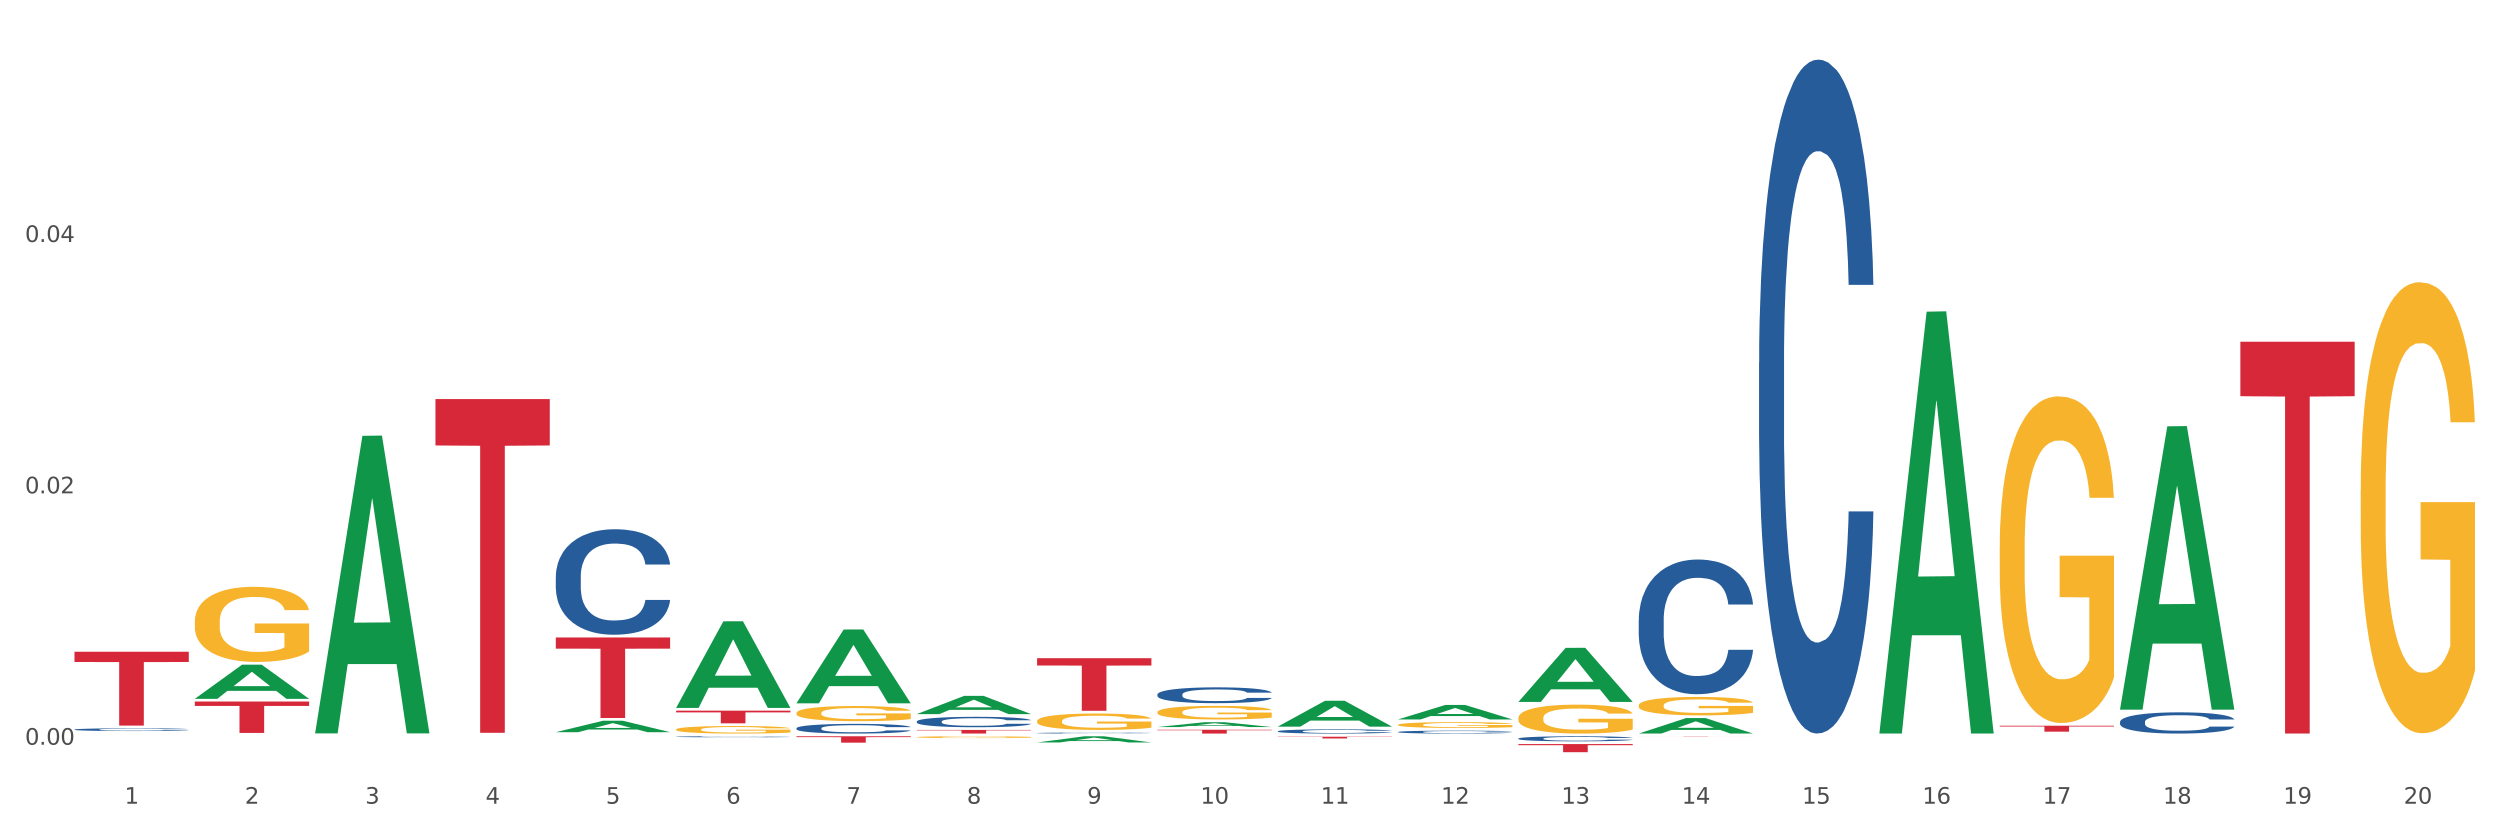 <?xml version="1.0" encoding="utf-8" standalone="no"?>
<!DOCTYPE svg PUBLIC "-//W3C//DTD SVG 1.1//EN"
  "http://www.w3.org/Graphics/SVG/1.1/DTD/svg11.dtd">
<svg xmlns:xlink="http://www.w3.org/1999/xlink" width="1080pt" height="360pt" viewBox="0 0 1080 360" xmlns="http://www.w3.org/2000/svg" version="1.1">
 <rect x="0" y="0" width="1080" height="360" fill="#333333" stroke="none"/>
 <defs>
  <style type="text/css">*{stroke-linejoin: round; stroke-linecap: butt}</style>
 </defs>
 <g id="figure_1">
  <g id="patch_1">
   <path d="M 0 360 
L 1080 360 
L 1080 0 
L 0 0 
z
" style="fill: #ffffff; stroke: #ffffff; stroke-linejoin: miter"/>
  </g>
  <g id="axes_1">
   <g id="matplotlib.axis_1">
    <g id="xtick_1">
     <g id="text_1">
      <!-- 1 -->
      <g style="fill: #4d4d4d" transform="translate(53.812 347.204) scale(0.096 -0.096)">
       <defs>
        <path id="DejaVuSans-31" d="M 794 531 
L 1825 531 
L 1825 4091 
L 703 3866 
L 703 4441 
L 1819 4666 
L 2450 4666 
L 2450 531 
L 3481 531 
L 3481 0 
L 794 0 
L 794 531 
z
" transform="scale(0.016)"/>
       </defs>
       <use xlink:href="#DejaVuSans-31"/>
      </g>
     </g>
    </g>
    <g id="xtick_2">
     <g id="text_2">
      <!-- 2 -->
      <g style="fill: #4d4d4d" transform="translate(105.793 347.204) scale(0.096 -0.096)">
       <defs>
        <path id="DejaVuSans-32" d="M 1228 531 
L 3431 531 
L 3431 0 
L 469 0 
L 469 531 
Q 828 903 1448 1529 
Q 2069 2156 2228 2338 
Q 2531 2678 2651 2914 
Q 2772 3150 2772 3378 
Q 2772 3750 2511 3984 
Q 2250 4219 1831 4219 
Q 1534 4219 1204 4116 
Q 875 4013 500 3803 
L 500 4441 
Q 881 4594 1212 4672 
Q 1544 4750 1819 4750 
Q 2544 4750 2975 4387 
Q 3406 4025 3406 3419 
Q 3406 3131 3298 2873 
Q 3191 2616 2906 2266 
Q 2828 2175 2409 1742 
Q 1991 1309 1228 531 
z
" transform="scale(0.016)"/>
       </defs>
       <use xlink:href="#DejaVuSans-32"/>
      </g>
     </g>
    </g>
    <g id="xtick_3">
     <g id="text_3">
      <!-- 3 -->
      <g style="fill: #4d4d4d" transform="translate(157.774 347.204) scale(0.096 -0.096)">
       <defs>
        <path id="DejaVuSans-33" d="M 2597 2516 
Q 3050 2419 3304 2112 
Q 3559 1806 3559 1356 
Q 3559 666 3084 287 
Q 2609 -91 1734 -91 
Q 1441 -91 1130 -33 
Q 819 25 488 141 
L 488 750 
Q 750 597 1062 519 
Q 1375 441 1716 441 
Q 2309 441 2620 675 
Q 2931 909 2931 1356 
Q 2931 1769 2642 2001 
Q 2353 2234 1838 2234 
L 1294 2234 
L 1294 2753 
L 1863 2753 
Q 2328 2753 2575 2939 
Q 2822 3125 2822 3475 
Q 2822 3834 2567 4026 
Q 2313 4219 1838 4219 
Q 1578 4219 1281 4162 
Q 984 4106 628 3988 
L 628 4550 
Q 988 4650 1302 4700 
Q 1616 4750 1894 4750 
Q 2613 4750 3031 4423 
Q 3450 4097 3450 3541 
Q 3450 3153 3228 2886 
Q 3006 2619 2597 2516 
z
" transform="scale(0.016)"/>
       </defs>
       <use xlink:href="#DejaVuSans-33"/>
      </g>
     </g>
    </g>
    <g id="xtick_4">
     <g id="text_4">
      <!-- 4 -->
      <g style="fill: #4d4d4d" transform="translate(209.756 347.204) scale(0.096 -0.096)">
       <defs>
        <path id="DejaVuSans-34" d="M 2419 4116 
L 825 1625 
L 2419 1625 
L 2419 4116 
z
M 2253 4666 
L 3047 4666 
L 3047 1625 
L 3713 1625 
L 3713 1100 
L 3047 1100 
L 3047 0 
L 2419 0 
L 2419 1100 
L 313 1100 
L 313 1709 
L 2253 4666 
z
" transform="scale(0.016)"/>
       </defs>
       <use xlink:href="#DejaVuSans-34"/>
      </g>
     </g>
    </g>
    <g id="xtick_5">
     <g id="text_5">
      <!-- 5 -->
      <g style="fill: #4d4d4d" transform="translate(261.737 347.204) scale(0.096 -0.096)">
       <defs>
        <path id="DejaVuSans-35" d="M 691 4666 
L 3169 4666 
L 3169 4134 
L 1269 4134 
L 1269 2991 
Q 1406 3038 1543 3061 
Q 1681 3084 1819 3084 
Q 2600 3084 3056 2656 
Q 3513 2228 3513 1497 
Q 3513 744 3044 326 
Q 2575 -91 1722 -91 
Q 1428 -91 1123 -41 
Q 819 9 494 109 
L 494 744 
Q 775 591 1075 516 
Q 1375 441 1709 441 
Q 2250 441 2565 725 
Q 2881 1009 2881 1497 
Q 2881 1984 2565 2268 
Q 2250 2553 1709 2553 
Q 1456 2553 1204 2497 
Q 953 2441 691 2322 
L 691 4666 
z
" transform="scale(0.016)"/>
       </defs>
       <use xlink:href="#DejaVuSans-35"/>
      </g>
     </g>
    </g>
    <g id="xtick_6">
     <g id="text_6">
      <!-- 6 -->
      <g style="fill: #4d4d4d" transform="translate(313.718 347.204) scale(0.096 -0.096)">
       <defs>
        <path id="DejaVuSans-36" d="M 2113 2584 
Q 1688 2584 1439 2293 
Q 1191 2003 1191 1497 
Q 1191 994 1439 701 
Q 1688 409 2113 409 
Q 2538 409 2786 701 
Q 3034 994 3034 1497 
Q 3034 2003 2786 2293 
Q 2538 2584 2113 2584 
z
M 3366 4563 
L 3366 3988 
Q 3128 4100 2886 4159 
Q 2644 4219 2406 4219 
Q 1781 4219 1451 3797 
Q 1122 3375 1075 2522 
Q 1259 2794 1537 2939 
Q 1816 3084 2150 3084 
Q 2853 3084 3261 2657 
Q 3669 2231 3669 1497 
Q 3669 778 3244 343 
Q 2819 -91 2113 -91 
Q 1303 -91 875 529 
Q 447 1150 447 2328 
Q 447 3434 972 4092 
Q 1497 4750 2381 4750 
Q 2619 4750 2861 4703 
Q 3103 4656 3366 4563 
z
" transform="scale(0.016)"/>
       </defs>
       <use xlink:href="#DejaVuSans-36"/>
      </g>
     </g>
    </g>
    <g id="xtick_7">
     <g id="text_7">
      <!-- 7 -->
      <g style="fill: #4d4d4d" transform="translate(365.699 347.204) scale(0.096 -0.096)">
       <defs>
        <path id="DejaVuSans-37" d="M 525 4666 
L 3525 4666 
L 3525 4397 
L 1831 0 
L 1172 0 
L 2766 4134 
L 525 4134 
L 525 4666 
z
" transform="scale(0.016)"/>
       </defs>
       <use xlink:href="#DejaVuSans-37"/>
      </g>
     </g>
    </g>
    <g id="xtick_8">
     <g id="text_8">
      <!-- 8 -->
      <g style="fill: #4d4d4d" transform="translate(417.68 347.204) scale(0.096 -0.096)">
       <defs>
        <path id="DejaVuSans-38" d="M 2034 2216 
Q 1584 2216 1326 1975 
Q 1069 1734 1069 1313 
Q 1069 891 1326 650 
Q 1584 409 2034 409 
Q 2484 409 2743 651 
Q 3003 894 3003 1313 
Q 3003 1734 2745 1975 
Q 2488 2216 2034 2216 
z
M 1403 2484 
Q 997 2584 770 2862 
Q 544 3141 544 3541 
Q 544 4100 942 4425 
Q 1341 4750 2034 4750 
Q 2731 4750 3128 4425 
Q 3525 4100 3525 3541 
Q 3525 3141 3298 2862 
Q 3072 2584 2669 2484 
Q 3125 2378 3379 2068 
Q 3634 1759 3634 1313 
Q 3634 634 3220 271 
Q 2806 -91 2034 -91 
Q 1263 -91 848 271 
Q 434 634 434 1313 
Q 434 1759 690 2068 
Q 947 2378 1403 2484 
z
M 1172 3481 
Q 1172 3119 1398 2916 
Q 1625 2713 2034 2713 
Q 2441 2713 2670 2916 
Q 2900 3119 2900 3481 
Q 2900 3844 2670 4047 
Q 2441 4250 2034 4250 
Q 1625 4250 1398 4047 
Q 1172 3844 1172 3481 
z
" transform="scale(0.016)"/>
       </defs>
       <use xlink:href="#DejaVuSans-38"/>
      </g>
     </g>
    </g>
    <g id="xtick_9">
     <g id="text_9">
      <!-- 9 -->
      <g style="fill: #4d4d4d" transform="translate(469.662 347.204) scale(0.096 -0.096)">
       <defs>
        <path id="DejaVuSans-39" d="M 703 97 
L 703 672 
Q 941 559 1184 500 
Q 1428 441 1663 441 
Q 2288 441 2617 861 
Q 2947 1281 2994 2138 
Q 2813 1869 2534 1725 
Q 2256 1581 1919 1581 
Q 1219 1581 811 2004 
Q 403 2428 403 3163 
Q 403 3881 828 4315 
Q 1253 4750 1959 4750 
Q 2769 4750 3195 4129 
Q 3622 3509 3622 2328 
Q 3622 1225 3098 567 
Q 2575 -91 1691 -91 
Q 1453 -91 1209 -44 
Q 966 3 703 97 
z
M 1959 2075 
Q 2384 2075 2632 2365 
Q 2881 2656 2881 3163 
Q 2881 3666 2632 3958 
Q 2384 4250 1959 4250 
Q 1534 4250 1286 3958 
Q 1038 3666 1038 3163 
Q 1038 2656 1286 2365 
Q 1534 2075 1959 2075 
z
" transform="scale(0.016)"/>
       </defs>
       <use xlink:href="#DejaVuSans-39"/>
      </g>
     </g>
    </g>
    <g id="xtick_10">
     <g id="text_10">
      <!-- 10 -->
      <g style="fill: #4d4d4d" transform="translate(518.589 347.204) scale(0.096 -0.096)">
       <defs>
        <path id="DejaVuSans-30" d="M 2034 4250 
Q 1547 4250 1301 3770 
Q 1056 3291 1056 2328 
Q 1056 1369 1301 889 
Q 1547 409 2034 409 
Q 2525 409 2770 889 
Q 3016 1369 3016 2328 
Q 3016 3291 2770 3770 
Q 2525 4250 2034 4250 
z
M 2034 4750 
Q 2819 4750 3233 4129 
Q 3647 3509 3647 2328 
Q 3647 1150 3233 529 
Q 2819 -91 2034 -91 
Q 1250 -91 836 529 
Q 422 1150 422 2328 
Q 422 3509 836 4129 
Q 1250 4750 2034 4750 
z
" transform="scale(0.016)"/>
       </defs>
       <use xlink:href="#DejaVuSans-31"/>
       <use xlink:href="#DejaVuSans-30" transform="translate(63.623 0)"/>
      </g>
     </g>
    </g>
    <g id="xtick_11">
     <g id="text_11">
      <!-- 11 -->
      <g style="fill: #4d4d4d" transform="translate(570.57 347.204) scale(0.096 -0.096)">
       <use xlink:href="#DejaVuSans-31"/>
       <use xlink:href="#DejaVuSans-31" transform="translate(63.623 0)"/>
      </g>
     </g>
    </g>
    <g id="xtick_12">
     <g id="text_12">
      <!-- 12 -->
      <g style="fill: #4d4d4d" transform="translate(622.551 347.204) scale(0.096 -0.096)">
       <use xlink:href="#DejaVuSans-31"/>
       <use xlink:href="#DejaVuSans-32" transform="translate(63.623 0)"/>
      </g>
     </g>
    </g>
    <g id="xtick_13">
     <g id="text_13">
      <!-- 13 -->
      <g style="fill: #4d4d4d" transform="translate(674.533 347.204) scale(0.096 -0.096)">
       <use xlink:href="#DejaVuSans-31"/>
       <use xlink:href="#DejaVuSans-33" transform="translate(63.623 0)"/>
      </g>
     </g>
    </g>
    <g id="xtick_14">
     <g id="text_14">
      <!-- 14 -->
      <g style="fill: #4d4d4d" transform="translate(726.514 347.204) scale(0.096 -0.096)">
       <use xlink:href="#DejaVuSans-31"/>
       <use xlink:href="#DejaVuSans-34" transform="translate(63.623 0)"/>
      </g>
     </g>
    </g>
    <g id="xtick_15">
     <g id="text_15">
      <!-- 15 -->
      <g style="fill: #4d4d4d" transform="translate(778.495 347.204) scale(0.096 -0.096)">
       <use xlink:href="#DejaVuSans-31"/>
       <use xlink:href="#DejaVuSans-35" transform="translate(63.623 0)"/>
      </g>
     </g>
    </g>
    <g id="xtick_16">
     <g id="text_16">
      <!-- 16 -->
      <g style="fill: #4d4d4d" transform="translate(830.476 347.204) scale(0.096 -0.096)">
       <use xlink:href="#DejaVuSans-31"/>
       <use xlink:href="#DejaVuSans-36" transform="translate(63.623 0)"/>
      </g>
     </g>
    </g>
    <g id="xtick_17">
     <g id="text_17">
      <!-- 17 -->
      <g style="fill: #4d4d4d" transform="translate(882.457 347.204) scale(0.096 -0.096)">
       <use xlink:href="#DejaVuSans-31"/>
       <use xlink:href="#DejaVuSans-37" transform="translate(63.623 0)"/>
      </g>
     </g>
    </g>
    <g id="xtick_18">
     <g id="text_18">
      <!-- 18 -->
      <g style="fill: #4d4d4d" transform="translate(934.439 347.204) scale(0.096 -0.096)">
       <use xlink:href="#DejaVuSans-31"/>
       <use xlink:href="#DejaVuSans-38" transform="translate(63.623 0)"/>
      </g>
     </g>
    </g>
    <g id="xtick_19">
     <g id="text_19">
      <!-- 19 -->
      <g style="fill: #4d4d4d" transform="translate(986.42 347.204) scale(0.096 -0.096)">
       <use xlink:href="#DejaVuSans-31"/>
       <use xlink:href="#DejaVuSans-39" transform="translate(63.623 0)"/>
      </g>
     </g>
    </g>
    <g id="xtick_20">
     <g id="text_20">
      <!-- 20 -->
      <g style="fill: #4d4d4d" transform="translate(1038.401 347.204) scale(0.096 -0.096)">
       <use xlink:href="#DejaVuSans-32"/>
       <use xlink:href="#DejaVuSans-30" transform="translate(63.623 0)"/>
      </g>
     </g>
    </g>
    <g id="xtick_21"/>
    <g id="xtick_22"/>
    <g id="xtick_23"/>
    <g id="xtick_24"/>
    <g id="xtick_25"/>
    <g id="xtick_26"/>
    <g id="xtick_27"/>
    <g id="xtick_28"/>
    <g id="xtick_29"/>
    <g id="xtick_30"/>
    <g id="xtick_31"/>
    <g id="xtick_32"/>
    <g id="xtick_33"/>
    <g id="xtick_34"/>
    <g id="xtick_35"/>
    <g id="xtick_36"/>
    <g id="xtick_37"/>
    <g id="xtick_38"/>
    <g id="xtick_39"/>
   </g>
   <g id="matplotlib.axis_2">
    <g id="ytick_1">
     <g id="text_21">
      <!-- 0.00 -->
      <g style="fill: #4d4d4d" transform="translate(10.8 321.718) scale(0.096 -0.096)">
       <defs>
        <path id="DejaVuSans-2e" d="M 684 794 
L 1344 794 
L 1344 0 
L 684 0 
L 684 794 
z
" transform="scale(0.016)"/>
       </defs>
       <use xlink:href="#DejaVuSans-30"/>
       <use xlink:href="#DejaVuSans-2e" transform="translate(63.623 0)"/>
       <use xlink:href="#DejaVuSans-30" transform="translate(95.41 0)"/>
       <use xlink:href="#DejaVuSans-30" transform="translate(159.033 0)"/>
      </g>
     </g>
    </g>
    <g id="ytick_2">
     <g id="text_22">
      <!-- 0.02 -->
      <g style="fill: #4d4d4d" transform="translate(10.8 213.126) scale(0.096 -0.096)">
       <use xlink:href="#DejaVuSans-30"/>
       <use xlink:href="#DejaVuSans-2e" transform="translate(63.623 0)"/>
       <use xlink:href="#DejaVuSans-30" transform="translate(95.41 0)"/>
       <use xlink:href="#DejaVuSans-32" transform="translate(159.033 0)"/>
      </g>
     </g>
    </g>
    <g id="ytick_3">
     <g id="text_23">
      <!-- 0.04 -->
      <g style="fill: #4d4d4d" transform="translate(10.8 104.535) scale(0.096 -0.096)">
       <use xlink:href="#DejaVuSans-30"/>
       <use xlink:href="#DejaVuSans-2e" transform="translate(63.623 0)"/>
       <use xlink:href="#DejaVuSans-30" transform="translate(95.41 0)"/>
       <use xlink:href="#DejaVuSans-34" transform="translate(159.033 0)"/>
      </g>
     </g>
    </g>
    <g id="ytick_4"/>
    <g id="ytick_5"/>
    <g id="ytick_6"/>
   </g>
   <g id="PolyCollection_1">
    <path d="M 84.156 301.878 
L 84.207 301.864 
L 104.571 287.143 
L 113.022 287.129 
L 133.538 301.906 
L 123.764 301.906 
L 119.335 298.465 
L 98.309 298.465 
L 98.156 298.52 
L 93.88 301.906 
L 84.156 301.906 
L 84.156 301.878 
L 100.956 296.411 
L 116.687 296.397 
L 108.898 290.279 
L 108.796 290.251 
L 108.695 290.293 
L 100.905 296.397 
L 100.956 296.411 
L 84.156 301.878 
z
" clip-path="url(#pa0a092b729)" style="fill: #109648"/>
    <path d="M 863.874 313.515 
L 913.256 313.515 
L 913.256 313.871 
L 893.831 313.874 
L 893.831 316.077 
L 883.182 316.077 
L 883.182 313.874 
L 863.874 313.871 
L 863.874 313.518 
L 863.874 313.515 
z
" clip-path="url(#pa0a092b729)" style="fill: #d62839"/>
    <path d="M 707.931 318.071 
L 757.313 318.071 
L 757.313 318.085 
L 737.888 318.085 
L 737.888 318.172 
L 727.239 318.172 
L 727.239 318.085 
L 707.931 318.085 
L 707.931 318.071 
L 707.931 318.071 
z
" clip-path="url(#pa0a092b729)" style="fill: #d62839"/>
    <path d="M 655.949 321.425 
L 705.332 321.425 
L 705.332 321.915 
L 685.906 321.918 
L 685.906 324.95 
L 675.258 324.95 
L 675.258 321.918 
L 655.949 321.915 
L 655.949 321.429 
L 655.949 321.425 
z
" clip-path="url(#pa0a092b729)" style="fill: #d62839"/>
    <path d="M 551.987 318.268 
L 601.369 318.268 
L 601.369 318.373 
L 581.944 318.374 
L 581.944 319.024 
L 571.295 319.024 
L 571.295 318.374 
L 551.987 318.373 
L 551.987 318.268 
L 551.987 318.268 
z
" clip-path="url(#pa0a092b729)" style="fill: #d62839"/>
    <path d="M 500.006 315.254 
L 549.388 315.254 
L 549.388 315.483 
L 529.963 315.484 
L 529.963 316.901 
L 519.314 316.901 
L 519.314 315.484 
L 500.006 315.483 
L 500.006 315.255 
L 500.006 315.254 
z
" clip-path="url(#pa0a092b729)" style="fill: #d62839"/>
    <path d="M 448.025 284.352 
L 497.407 284.352 
L 497.407 287.51 
L 477.982 287.531 
L 477.982 307.078 
L 467.333 307.078 
L 467.333 287.531 
L 448.025 287.51 
L 448.025 284.373 
L 448.025 284.352 
z
" clip-path="url(#pa0a092b729)" style="fill: #d62839"/>
    <path d="M 396.043 315.328 
L 445.426 315.328 
L 445.426 315.546 
L 426 315.548 
L 426 316.901 
L 415.352 316.901 
L 415.352 315.548 
L 396.043 315.546 
L 396.043 315.329 
L 396.043 315.328 
z
" clip-path="url(#pa0a092b729)" style="fill: #d62839"/>
    <path d="M 344.062 318.071 
L 393.444 318.071 
L 393.444 318.454 
L 374.019 318.456 
L 374.019 320.829 
L 363.37 320.829 
L 363.37 318.456 
L 344.062 318.454 
L 344.062 318.073 
L 344.062 318.071 
z
" clip-path="url(#pa0a092b729)" style="fill: #d62839"/>
    <path d="M 292.081 306.999 
L 341.463 306.999 
L 341.463 307.759 
L 322.038 307.764 
L 322.038 312.467 
L 311.389 312.467 
L 311.389 307.764 
L 292.081 307.759 
L 292.081 307.004 
L 292.081 306.999 
z
" clip-path="url(#pa0a092b729)" style="fill: #d62839"/>
    <path d="M 240.1 275.378 
L 289.482 275.378 
L 289.482 280.214 
L 270.057 280.247 
L 270.057 310.177 
L 259.408 310.177 
L 259.408 280.247 
L 240.1 280.214 
L 240.1 275.411 
L 240.1 275.378 
z
" clip-path="url(#pa0a092b729)" style="fill: #d62839"/>
    <path d="M 188.119 172.41 
L 237.501 172.41 
L 237.501 192.443 
L 218.076 192.579 
L 218.076 316.569 
L 207.427 316.569 
L 207.427 192.579 
L 188.119 192.443 
L 188.119 172.545 
L 188.119 172.41 
z
" clip-path="url(#pa0a092b729)" style="fill: #d62839"/>
    <path d="M 967.837 147.638 
L 1017.219 147.638 
L 1017.219 171.16 
L 997.794 171.319 
L 997.794 316.901 
L 987.145 316.901 
L 987.145 171.319 
L 967.837 171.16 
L 967.837 147.797 
L 967.837 147.638 
z
" clip-path="url(#pa0a092b729)" style="fill: #d62839"/>
    <path d="M 915.855 311.853 
L 915.914 311.845 
L 915.914 311.61 
L 916.089 311.292 
L 916.731 310.706 
L 917.548 310.263 
L 918.949 309.744 
L 919.708 309.526 
L 920.7 309.283 
L 922.743 308.89 
L 925.078 308.555 
L 926.713 308.371 
L 927.938 308.254 
L 930.682 308.044 
L 932.258 307.952 
L 933.892 307.877 
L 935.293 307.827 
L 937.628 307.768 
L 939.496 307.743 
L 941.656 307.735 
L 943.465 307.743 
L 945.858 307.776 
L 949.361 307.877 
L 950.703 307.935 
L 952.513 308.036 
L 954.381 308.17 
L 955.898 308.304 
L 957.649 308.496 
L 959.459 308.747 
L 961.21 309.066 
L 962.436 309.359 
L 963.428 309.668 
L 964.304 310.045 
L 964.946 310.455 
L 965.238 310.798 
L 954.556 310.798 
L 954.264 310.489 
L 953.68 310.154 
L 953.096 309.928 
L 952.454 309.744 
L 951.462 309.534 
L 950.586 309.4 
L 949.127 309.241 
L 947.785 309.141 
L 946.676 309.082 
L 945.333 309.032 
L 942.473 308.982 
L 940.43 308.982 
L 939.146 308.999 
L 937.57 309.04 
L 936.227 309.099 
L 934.651 309.2 
L 933.425 309.308 
L 932.199 309.451 
L 931.499 309.551 
L 930.448 309.735 
L 929.748 309.886 
L 928.814 310.145 
L 928.289 310.33 
L 927.355 310.807 
L 926.946 311.158 
L 926.771 311.401 
L 926.654 311.669 
L 926.654 312.975 
L 927.004 313.561 
L 927.296 313.812 
L 927.763 314.097 
L 928.639 314.465 
L 929.923 314.825 
L 931.265 315.085 
L 932.375 315.244 
L 933.425 315.361 
L 934.476 315.453 
L 935.76 315.537 
L 936.811 315.587 
L 938.387 315.637 
L 940.255 315.662 
L 941.714 315.662 
L 944.691 315.62 
L 946.033 315.579 
L 947.318 315.52 
L 948.719 315.428 
L 949.828 315.327 
L 950.47 315.252 
L 951.52 315.093 
L 952.338 314.926 
L 953.038 314.733 
L 953.505 314.566 
L 954.03 314.314 
L 954.439 314.03 
L 954.556 313.879 
L 965.238 313.879 
L 965.004 314.181 
L 964.596 314.474 
L 963.778 314.867 
L 963.136 315.093 
L 962.144 315.369 
L 961.093 315.604 
L 959.634 315.863 
L 958.291 316.056 
L 956.89 316.223 
L 955.373 316.374 
L 952.629 316.583 
L 951.637 316.642 
L 949.536 316.742 
L 947.901 316.801 
L 945.508 316.859 
L 943.056 316.893 
L 940.488 316.901 
L 938.212 316.885 
L 935.702 316.834 
L 934.126 316.784 
L 932.375 316.709 
L 930.332 316.592 
L 928.405 316.449 
L 926.596 316.282 
L 924.903 316.089 
L 923.327 315.872 
L 921.284 315.512 
L 919.766 315.16 
L 918.657 314.834 
L 917.898 314.557 
L 917.14 314.206 
L 916.731 313.963 
L 916.089 313.377 
L 915.855 312.833 
L 915.855 311.853 
z
" clip-path="url(#pa0a092b729)" style="fill: #255c99"/>
    <path d="M 707.931 267.861 
L 707.989 267.808 
L 707.989 266.32 
L 708.164 264.3 
L 708.806 260.58 
L 709.623 257.763 
L 711.024 254.469 
L 711.783 253.087 
L 712.775 251.546 
L 714.818 249.048 
L 717.153 246.922 
L 718.788 245.753 
L 720.014 245.009 
L 722.757 243.68 
L 724.333 243.096 
L 725.967 242.618 
L 727.368 242.299 
L 729.703 241.927 
L 731.571 241.767 
L 733.731 241.714 
L 735.54 241.767 
L 737.934 241.98 
L 741.436 242.618 
L 742.778 242.99 
L 744.588 243.627 
L 746.456 244.478 
L 747.973 245.328 
L 749.725 246.55 
L 751.534 248.144 
L 753.285 250.164 
L 754.511 252.024 
L 755.503 253.99 
L 756.379 256.382 
L 757.021 258.986 
L 757.313 261.165 
L 746.631 261.165 
L 746.339 259.198 
L 745.755 257.073 
L 745.172 255.638 
L 744.529 254.469 
L 743.537 253.14 
L 742.662 252.29 
L 741.202 251.28 
L 739.86 250.642 
L 738.751 250.27 
L 737.408 249.951 
L 734.548 249.633 
L 732.505 249.633 
L 731.221 249.739 
L 729.645 250.005 
L 728.302 250.377 
L 726.726 251.014 
L 725.5 251.705 
L 724.275 252.609 
L 723.574 253.246 
L 722.523 254.415 
L 721.823 255.372 
L 720.889 257.019 
L 720.364 258.189 
L 719.43 261.218 
L 719.021 263.45 
L 718.846 264.991 
L 718.729 266.692 
L 718.729 274.982 
L 719.08 278.702 
L 719.371 280.296 
L 719.838 282.103 
L 720.714 284.442 
L 721.998 286.727 
L 723.341 288.374 
L 724.45 289.384 
L 725.5 290.128 
L 726.551 290.713 
L 727.835 291.244 
L 728.886 291.563 
L 730.462 291.882 
L 732.33 292.041 
L 733.789 292.041 
L 736.766 291.775 
L 738.109 291.51 
L 739.393 291.138 
L 740.794 290.553 
L 741.903 289.915 
L 742.545 289.437 
L 743.596 288.427 
L 744.413 287.365 
L 745.113 286.142 
L 745.58 285.079 
L 746.105 283.485 
L 746.514 281.678 
L 746.631 280.722 
L 757.313 280.722 
L 757.079 282.635 
L 756.671 284.495 
L 755.853 286.993 
L 755.211 288.427 
L 754.219 290.181 
L 753.168 291.669 
L 751.709 293.317 
L 750.367 294.539 
L 748.966 295.602 
L 747.448 296.558 
L 744.705 297.887 
L 743.712 298.259 
L 741.611 298.897 
L 739.976 299.269 
L 737.583 299.641 
L 735.132 299.853 
L 732.563 299.906 
L 730.287 299.8 
L 727.777 299.481 
L 726.201 299.162 
L 724.45 298.684 
L 722.407 297.94 
L 720.48 297.037 
L 718.671 295.974 
L 716.978 294.751 
L 715.402 293.37 
L 713.359 291.085 
L 711.842 288.853 
L 710.732 286.78 
L 709.974 285.026 
L 709.215 282.794 
L 708.806 281.253 
L 708.164 277.533 
L 707.931 274.079 
L 707.931 267.861 
z
" clip-path="url(#pa0a092b729)" style="fill: #255c99"/>
    <path d="M 655.949 319.053 
L 656.008 319.051 
L 656.008 318.995 
L 656.183 318.919 
L 656.825 318.779 
L 657.642 318.673 
L 659.043 318.55 
L 659.802 318.498 
L 660.794 318.44 
L 662.837 318.346 
L 665.172 318.266 
L 666.807 318.222 
L 668.032 318.194 
L 670.776 318.144 
L 672.352 318.122 
L 673.986 318.104 
L 675.387 318.092 
L 677.722 318.078 
L 679.59 318.073 
L 681.75 318.071 
L 683.559 318.073 
L 685.952 318.08 
L 689.455 318.104 
L 690.797 318.118 
L 692.607 318.142 
L 694.475 318.174 
L 695.992 318.206 
L 697.743 318.252 
L 699.553 318.312 
L 701.304 318.388 
L 702.53 318.458 
L 703.522 318.532 
L 704.398 318.621 
L 705.04 318.719 
L 705.332 318.801 
L 694.65 318.801 
L 694.358 318.727 
L 693.774 318.647 
L 693.19 318.593 
L 692.548 318.55 
L 691.556 318.5 
L 690.68 318.468 
L 689.221 318.43 
L 687.879 318.406 
L 686.769 318.392 
L 685.427 318.38 
L 682.567 318.368 
L 680.524 318.368 
L 679.24 318.372 
L 677.664 318.382 
L 676.321 318.396 
L 674.745 318.42 
L 673.519 318.446 
L 672.293 318.48 
L 671.593 318.504 
L 670.542 318.548 
L 669.842 318.583 
L 668.908 318.645 
L 668.383 318.689 
L 667.449 318.803 
L 667.04 318.887 
L 666.865 318.945 
L 666.748 319.009 
L 666.748 319.32 
L 667.098 319.46 
L 667.39 319.52 
L 667.857 319.587 
L 668.733 319.675 
L 670.017 319.761 
L 671.359 319.823 
L 672.469 319.861 
L 673.519 319.889 
L 674.57 319.911 
L 675.854 319.931 
L 676.905 319.943 
L 678.481 319.955 
L 680.349 319.961 
L 681.808 319.961 
L 684.785 319.951 
L 686.127 319.941 
L 687.412 319.927 
L 688.812 319.905 
L 689.922 319.881 
L 690.564 319.863 
L 691.614 319.825 
L 692.432 319.785 
L 693.132 319.739 
L 693.599 319.699 
L 694.124 319.639 
L 694.533 319.571 
L 694.65 319.536 
L 705.332 319.536 
L 705.098 319.607 
L 704.689 319.677 
L 703.872 319.771 
L 703.23 319.825 
L 702.238 319.891 
L 701.187 319.947 
L 699.728 320.009 
L 698.385 320.055 
L 696.984 320.094 
L 695.467 320.13 
L 692.723 320.18 
L 691.731 320.194 
L 689.63 320.218 
L 687.995 320.232 
L 685.602 320.246 
L 683.15 320.254 
L 680.582 320.256 
L 678.306 320.252 
L 675.796 320.24 
L 674.22 320.228 
L 672.469 320.21 
L 670.426 320.182 
L 668.499 320.148 
L 666.69 320.108 
L 664.997 320.063 
L 663.421 320.011 
L 661.378 319.925 
L 659.86 319.841 
L 658.751 319.763 
L 657.992 319.697 
L 657.234 319.613 
L 656.825 319.556 
L 656.183 319.416 
L 655.949 319.286 
L 655.949 319.053 
z
" clip-path="url(#pa0a092b729)" style="fill: #255c99"/>
    <path d="M 603.968 316.209 
L 604.027 316.208 
L 604.027 316.176 
L 604.202 316.132 
L 604.844 316.052 
L 605.661 315.991 
L 607.062 315.92 
L 607.821 315.89 
L 608.813 315.857 
L 610.856 315.803 
L 613.191 315.757 
L 614.825 315.732 
L 616.051 315.716 
L 618.795 315.687 
L 620.371 315.674 
L 622.005 315.664 
L 623.406 315.657 
L 625.741 315.649 
L 627.609 315.646 
L 629.768 315.644 
L 631.578 315.646 
L 633.971 315.65 
L 637.473 315.664 
L 638.816 315.672 
L 640.625 315.686 
L 642.493 315.704 
L 644.011 315.722 
L 645.762 315.749 
L 647.572 315.783 
L 649.323 315.827 
L 650.549 315.867 
L 651.541 315.91 
L 652.416 315.961 
L 653.059 316.017 
L 653.35 316.064 
L 642.668 316.064 
L 642.377 316.022 
L 641.793 315.976 
L 641.209 315.945 
L 640.567 315.92 
L 639.575 315.891 
L 638.699 315.873 
L 637.24 315.851 
L 635.897 315.837 
L 634.788 315.829 
L 633.446 315.822 
L 630.586 315.815 
L 628.543 315.815 
L 627.258 315.818 
L 625.682 315.823 
L 624.34 315.831 
L 622.764 315.845 
L 621.538 315.86 
L 620.312 315.88 
L 619.612 315.893 
L 618.561 315.919 
L 617.861 315.939 
L 616.927 315.975 
L 616.401 316 
L 615.467 316.066 
L 615.059 316.114 
L 614.884 316.147 
L 614.767 316.184 
L 614.767 316.363 
L 615.117 316.443 
L 615.409 316.478 
L 615.876 316.517 
L 616.752 316.567 
L 618.036 316.617 
L 619.378 316.652 
L 620.487 316.674 
L 621.538 316.69 
L 622.589 316.703 
L 623.873 316.714 
L 624.924 316.721 
L 626.5 316.728 
L 628.367 316.731 
L 629.827 316.731 
L 632.804 316.726 
L 634.146 316.72 
L 635.43 316.712 
L 636.831 316.699 
L 637.94 316.685 
L 638.582 316.675 
L 639.633 316.653 
L 640.45 316.63 
L 641.151 316.604 
L 641.618 316.581 
L 642.143 316.547 
L 642.552 316.508 
L 642.668 316.487 
L 653.35 316.487 
L 653.117 316.528 
L 652.708 316.568 
L 651.891 316.622 
L 651.249 316.653 
L 650.257 316.691 
L 649.206 316.723 
L 647.747 316.759 
L 646.404 316.785 
L 645.003 316.808 
L 643.486 316.829 
L 640.742 316.858 
L 639.75 316.866 
L 637.648 316.879 
L 636.014 316.887 
L 633.621 316.896 
L 631.169 316.9 
L 628.601 316.901 
L 626.324 316.899 
L 623.814 316.892 
L 622.238 316.885 
L 620.487 316.875 
L 618.444 316.859 
L 616.518 316.839 
L 614.709 316.816 
L 613.016 316.79 
L 611.44 316.76 
L 609.397 316.711 
L 607.879 316.663 
L 606.77 316.618 
L 606.011 316.58 
L 605.252 316.532 
L 604.844 316.498 
L 604.202 316.418 
L 603.968 316.343 
L 603.968 316.209 
z
" clip-path="url(#pa0a092b729)" style="fill: #255c99"/>
    <path d="M 551.987 315.898 
L 552.045 315.896 
L 552.045 315.85 
L 552.221 315.786 
L 552.863 315.67 
L 553.68 315.582 
L 555.081 315.479 
L 555.84 315.435 
L 556.832 315.387 
L 558.875 315.309 
L 561.21 315.242 
L 562.844 315.206 
L 564.07 315.182 
L 566.813 315.141 
L 568.389 315.123 
L 570.024 315.108 
L 571.425 315.098 
L 573.76 315.086 
L 575.627 315.081 
L 577.787 315.079 
L 579.597 315.081 
L 581.99 315.088 
L 585.492 315.108 
L 586.835 315.119 
L 588.644 315.139 
L 590.512 315.166 
L 592.03 315.192 
L 593.781 315.231 
L 595.59 315.281 
L 597.342 315.344 
L 598.567 315.402 
L 599.56 315.464 
L 600.435 315.539 
L 601.077 315.62 
L 601.369 315.688 
L 590.687 315.688 
L 590.395 315.627 
L 589.812 315.56 
L 589.228 315.515 
L 588.586 315.479 
L 587.594 315.437 
L 586.718 315.41 
L 585.259 315.379 
L 583.916 315.359 
L 582.807 315.347 
L 581.465 315.337 
L 578.604 315.327 
L 576.561 315.327 
L 575.277 315.331 
L 573.701 315.339 
L 572.359 315.35 
L 570.783 315.37 
L 569.557 315.392 
L 568.331 315.42 
L 567.631 315.44 
L 566.58 315.477 
L 565.879 315.507 
L 564.945 315.558 
L 564.42 315.595 
L 563.486 315.69 
L 563.078 315.76 
L 562.902 315.808 
L 562.786 315.861 
L 562.786 316.121 
L 563.136 316.237 
L 563.428 316.287 
L 563.895 316.344 
L 564.77 316.417 
L 566.055 316.489 
L 567.397 316.54 
L 568.506 316.572 
L 569.557 316.595 
L 570.607 316.613 
L 571.892 316.63 
L 572.942 316.64 
L 574.518 316.65 
L 576.386 316.655 
L 577.846 316.655 
L 580.822 316.647 
L 582.165 316.638 
L 583.449 316.627 
L 584.85 316.608 
L 585.959 316.588 
L 586.601 316.573 
L 587.652 316.542 
L 588.469 316.509 
L 589.17 316.47 
L 589.637 316.437 
L 590.162 316.387 
L 590.57 316.331 
L 590.687 316.301 
L 601.369 316.301 
L 601.136 316.36 
L 600.727 316.419 
L 599.91 316.497 
L 599.268 316.542 
L 598.275 316.597 
L 597.225 316.643 
L 595.766 316.695 
L 594.423 316.733 
L 593.022 316.766 
L 591.504 316.796 
L 588.761 316.838 
L 587.769 316.85 
L 585.667 316.87 
L 584.033 316.881 
L 581.64 316.893 
L 579.188 316.9 
L 576.62 316.901 
L 574.343 316.898 
L 571.833 316.888 
L 570.257 316.878 
L 568.506 316.863 
L 566.463 316.84 
L 564.537 316.811 
L 562.727 316.778 
L 561.035 316.74 
L 559.459 316.697 
L 557.416 316.625 
L 555.898 316.555 
L 554.789 316.49 
L 554.03 316.435 
L 553.271 316.365 
L 552.863 316.317 
L 552.221 316.201 
L 551.987 316.093 
L 551.987 315.898 
z
" clip-path="url(#pa0a092b729)" style="fill: #255c99"/>
    <path d="M 500.006 300.005 
L 500.064 299.999 
L 500.064 299.824 
L 500.239 299.587 
L 500.881 299.15 
L 501.699 298.819 
L 503.1 298.432 
L 503.858 298.269 
L 504.851 298.088 
L 506.894 297.795 
L 509.228 297.545 
L 510.863 297.407 
L 512.089 297.32 
L 514.832 297.164 
L 516.408 297.095 
L 518.043 297.039 
L 519.443 297.002 
L 521.778 296.958 
L 523.646 296.939 
L 525.806 296.933 
L 527.615 296.939 
L 530.009 296.964 
L 533.511 297.039 
L 534.854 297.083 
L 536.663 297.158 
L 538.531 297.258 
L 540.049 297.358 
L 541.8 297.501 
L 543.609 297.689 
L 545.36 297.926 
L 546.586 298.144 
L 547.578 298.375 
L 548.454 298.656 
L 549.096 298.962 
L 549.388 299.219 
L 538.706 299.219 
L 538.414 298.987 
L 537.83 298.738 
L 537.247 298.569 
L 536.605 298.432 
L 535.612 298.276 
L 534.737 298.176 
L 533.277 298.057 
L 531.935 297.982 
L 530.826 297.938 
L 529.483 297.901 
L 526.623 297.863 
L 524.58 297.863 
L 523.296 297.876 
L 521.72 297.907 
L 520.377 297.951 
L 518.801 298.026 
L 517.576 298.107 
L 516.35 298.213 
L 515.649 298.288 
L 514.599 298.425 
L 513.898 298.538 
L 512.964 298.731 
L 512.439 298.869 
L 511.505 299.225 
L 511.096 299.487 
L 510.921 299.668 
L 510.805 299.868 
L 510.805 300.842 
L 511.155 301.279 
L 511.447 301.467 
L 511.914 301.679 
L 512.789 301.954 
L 514.073 302.222 
L 515.416 302.416 
L 516.525 302.535 
L 517.576 302.622 
L 518.626 302.691 
L 519.91 302.753 
L 520.961 302.791 
L 522.537 302.828 
L 524.405 302.847 
L 525.864 302.847 
L 528.841 302.816 
L 530.184 302.784 
L 531.468 302.741 
L 532.869 302.672 
L 533.978 302.597 
L 534.62 302.541 
L 535.671 302.422 
L 536.488 302.297 
L 537.188 302.154 
L 537.655 302.029 
L 538.181 301.841 
L 538.589 301.629 
L 538.706 301.517 
L 549.388 301.517 
L 549.154 301.741 
L 548.746 301.96 
L 547.929 302.254 
L 547.287 302.422 
L 546.294 302.628 
L 545.244 302.803 
L 543.784 302.997 
L 542.442 303.14 
L 541.041 303.265 
L 539.523 303.378 
L 536.78 303.534 
L 535.787 303.577 
L 533.686 303.652 
L 532.052 303.696 
L 529.658 303.74 
L 527.207 303.765 
L 524.639 303.771 
L 522.362 303.759 
L 519.852 303.721 
L 518.276 303.684 
L 516.525 303.627 
L 514.482 303.54 
L 512.556 303.434 
L 510.746 303.309 
L 509.053 303.165 
L 507.477 303.003 
L 505.434 302.734 
L 503.917 302.472 
L 502.808 302.229 
L 502.049 302.022 
L 501.29 301.76 
L 500.881 301.579 
L 500.239 301.142 
L 500.006 300.736 
L 500.006 300.005 
z
" clip-path="url(#pa0a092b729)" style="fill: #255c99"/>
    <path d="M 448.025 316.675 
L 448.083 316.675 
L 448.083 316.664 
L 448.258 316.65 
L 448.9 316.624 
L 449.717 316.604 
L 451.118 316.581 
L 451.877 316.571 
L 452.869 316.56 
L 454.912 316.542 
L 457.247 316.527 
L 458.882 316.519 
L 460.107 316.514 
L 462.851 316.505 
L 464.427 316.5 
L 466.061 316.497 
L 467.462 316.495 
L 469.797 316.492 
L 471.665 316.491 
L 473.825 316.491 
L 475.634 316.491 
L 478.027 316.493 
L 481.53 316.497 
L 482.872 316.5 
L 484.682 316.504 
L 486.55 316.51 
L 488.067 316.516 
L 489.818 316.525 
L 491.628 316.536 
L 493.379 316.55 
L 494.605 316.563 
L 495.597 316.577 
L 496.473 316.594 
L 497.115 316.613 
L 497.407 316.628 
L 486.725 316.628 
L 486.433 316.614 
L 485.849 316.599 
L 485.266 316.589 
L 484.623 316.581 
L 483.631 316.571 
L 482.756 316.565 
L 481.296 316.558 
L 479.954 316.554 
L 478.845 316.551 
L 477.502 316.549 
L 474.642 316.547 
L 472.599 316.547 
L 471.315 316.547 
L 469.739 316.549 
L 468.396 316.552 
L 466.82 316.556 
L 465.594 316.561 
L 464.369 316.568 
L 463.668 316.572 
L 462.617 316.58 
L 461.917 316.587 
L 460.983 316.599 
L 460.458 316.607 
L 459.524 316.628 
L 459.115 316.644 
L 458.94 316.655 
L 458.823 316.667 
L 458.823 316.725 
L 459.174 316.752 
L 459.465 316.763 
L 459.932 316.776 
L 460.808 316.792 
L 462.092 316.808 
L 463.435 316.82 
L 464.544 316.827 
L 465.594 316.832 
L 466.645 316.836 
L 467.929 316.84 
L 468.98 316.842 
L 470.556 316.845 
L 472.424 316.846 
L 473.883 316.846 
L 476.86 316.844 
L 478.203 316.842 
L 479.487 316.839 
L 480.888 316.835 
L 481.997 316.831 
L 482.639 316.827 
L 483.69 316.82 
L 484.507 316.813 
L 485.207 316.804 
L 485.674 316.797 
L 486.199 316.785 
L 486.608 316.773 
L 486.725 316.766 
L 497.407 316.766 
L 497.173 316.779 
L 496.765 316.793 
L 495.947 316.81 
L 495.305 316.82 
L 494.313 316.833 
L 493.262 316.843 
L 491.803 316.855 
L 490.461 316.863 
L 489.06 316.871 
L 487.542 316.878 
L 484.799 316.887 
L 483.806 316.89 
L 481.705 316.894 
L 480.07 316.897 
L 477.677 316.899 
L 475.226 316.901 
L 472.657 316.901 
L 470.381 316.901 
L 467.871 316.898 
L 466.295 316.896 
L 464.544 316.893 
L 462.501 316.887 
L 460.574 316.881 
L 458.765 316.874 
L 457.072 316.865 
L 455.496 316.855 
L 453.453 316.839 
L 451.936 316.823 
L 450.826 316.809 
L 450.068 316.796 
L 449.309 316.781 
L 448.9 316.77 
L 448.258 316.743 
L 448.025 316.719 
L 448.025 316.675 
z
" clip-path="url(#pa0a092b729)" style="fill: #255c99"/>
    <path d="M 396.043 311.686 
L 396.102 311.682 
L 396.102 311.567 
L 396.277 311.411 
L 396.919 311.124 
L 397.736 310.907 
L 399.137 310.653 
L 399.896 310.546 
L 400.888 310.427 
L 402.931 310.234 
L 405.266 310.07 
L 406.9 309.98 
L 408.126 309.923 
L 410.87 309.82 
L 412.446 309.775 
L 414.08 309.738 
L 415.481 309.714 
L 417.816 309.685 
L 419.684 309.673 
L 421.844 309.669 
L 423.653 309.673 
L 426.046 309.689 
L 429.549 309.738 
L 430.891 309.767 
L 432.701 309.816 
L 434.568 309.882 
L 436.086 309.947 
L 437.837 310.042 
L 439.647 310.165 
L 441.398 310.321 
L 442.624 310.464 
L 443.616 310.616 
L 444.492 310.8 
L 445.134 311.001 
L 445.426 311.169 
L 434.744 311.169 
L 434.452 311.018 
L 433.868 310.854 
L 433.284 310.743 
L 432.642 310.653 
L 431.65 310.55 
L 430.774 310.485 
L 429.315 310.407 
L 427.973 310.357 
L 426.863 310.329 
L 425.521 310.304 
L 422.661 310.28 
L 420.618 310.28 
L 419.334 310.288 
L 417.758 310.308 
L 416.415 310.337 
L 414.839 310.386 
L 413.613 310.439 
L 412.387 310.509 
L 411.687 310.558 
L 410.636 310.649 
L 409.936 310.722 
L 409.002 310.849 
L 408.477 310.94 
L 407.543 311.173 
L 407.134 311.346 
L 406.959 311.465 
L 406.842 311.596 
L 406.842 312.235 
L 407.192 312.522 
L 407.484 312.645 
L 407.951 312.785 
L 408.827 312.965 
L 410.111 313.142 
L 411.453 313.269 
L 412.563 313.347 
L 413.613 313.404 
L 414.664 313.449 
L 415.948 313.49 
L 416.999 313.515 
L 418.575 313.539 
L 420.443 313.552 
L 421.902 313.552 
L 424.879 313.531 
L 426.221 313.511 
L 427.506 313.482 
L 428.906 313.437 
L 430.016 313.388 
L 430.658 313.351 
L 431.708 313.273 
L 432.526 313.191 
L 433.226 313.097 
L 433.693 313.015 
L 434.218 312.891 
L 434.627 312.752 
L 434.744 312.678 
L 445.426 312.678 
L 445.192 312.826 
L 444.783 312.969 
L 443.966 313.162 
L 443.324 313.273 
L 442.332 313.408 
L 441.281 313.523 
L 439.822 313.65 
L 438.479 313.744 
L 437.078 313.826 
L 435.561 313.9 
L 432.817 314.003 
L 431.825 314.031 
L 429.724 314.081 
L 428.089 314.109 
L 425.696 314.138 
L 423.244 314.154 
L 420.676 314.159 
L 418.4 314.15 
L 415.89 314.126 
L 414.314 314.101 
L 412.563 314.064 
L 410.52 314.007 
L 408.593 313.937 
L 406.784 313.855 
L 405.091 313.761 
L 403.515 313.654 
L 401.472 313.478 
L 399.954 313.306 
L 398.845 313.146 
L 398.086 313.01 
L 397.328 312.838 
L 396.919 312.719 
L 396.277 312.432 
L 396.043 312.166 
L 396.043 311.686 
z
" clip-path="url(#pa0a092b729)" style="fill: #255c99"/>
    <path d="M 344.062 314.596 
L 344.121 314.592 
L 344.121 314.485 
L 344.296 314.34 
L 344.938 314.072 
L 345.755 313.869 
L 347.156 313.632 
L 347.915 313.533 
L 348.907 313.422 
L 350.95 313.242 
L 353.285 313.089 
L 354.919 313.005 
L 356.145 312.952 
L 358.889 312.856 
L 360.465 312.814 
L 362.099 312.78 
L 363.5 312.757 
L 365.835 312.73 
L 367.703 312.718 
L 369.862 312.715 
L 371.672 312.718 
L 374.065 312.734 
L 377.567 312.78 
L 378.91 312.806 
L 380.719 312.852 
L 382.587 312.913 
L 384.105 312.975 
L 385.856 313.062 
L 387.666 313.177 
L 389.417 313.322 
L 390.643 313.456 
L 391.635 313.598 
L 392.51 313.77 
L 393.153 313.957 
L 393.444 314.114 
L 382.762 314.114 
L 382.471 313.972 
L 381.887 313.82 
L 381.303 313.716 
L 380.661 313.632 
L 379.669 313.537 
L 378.793 313.475 
L 377.334 313.403 
L 375.991 313.357 
L 374.882 313.33 
L 373.54 313.307 
L 370.68 313.284 
L 368.637 313.284 
L 367.352 313.292 
L 365.776 313.311 
L 364.434 313.338 
L 362.858 313.384 
L 361.632 313.433 
L 360.406 313.498 
L 359.706 313.544 
L 358.655 313.628 
L 357.955 313.697 
L 357.021 313.816 
L 356.495 313.9 
L 355.561 314.118 
L 355.153 314.278 
L 354.978 314.389 
L 354.861 314.512 
L 354.861 315.108 
L 355.211 315.376 
L 355.503 315.49 
L 355.97 315.62 
L 356.846 315.789 
L 358.13 315.953 
L 359.472 316.072 
L 360.581 316.144 
L 361.632 316.198 
L 362.683 316.24 
L 363.967 316.278 
L 365.018 316.301 
L 366.594 316.324 
L 368.461 316.335 
L 369.921 316.335 
L 372.898 316.316 
L 374.24 316.297 
L 375.524 316.27 
L 376.925 316.228 
L 378.034 316.182 
L 378.676 316.148 
L 379.727 316.075 
L 380.544 315.999 
L 381.245 315.911 
L 381.712 315.835 
L 382.237 315.72 
L 382.646 315.59 
L 382.762 315.521 
L 393.444 315.521 
L 393.211 315.659 
L 392.802 315.792 
L 391.985 315.972 
L 391.343 316.075 
L 390.351 316.202 
L 389.3 316.309 
L 387.841 316.427 
L 386.498 316.515 
L 385.097 316.592 
L 383.58 316.66 
L 380.836 316.756 
L 379.844 316.783 
L 377.742 316.829 
L 376.108 316.855 
L 373.715 316.882 
L 371.263 316.897 
L 368.695 316.901 
L 366.418 316.894 
L 363.908 316.871 
L 362.332 316.848 
L 360.581 316.813 
L 358.538 316.76 
L 356.612 316.695 
L 354.803 316.618 
L 353.11 316.53 
L 351.534 316.431 
L 349.491 316.267 
L 347.973 316.106 
L 346.864 315.957 
L 346.105 315.831 
L 345.346 315.67 
L 344.938 315.559 
L 344.296 315.292 
L 344.062 315.043 
L 344.062 314.596 
z
" clip-path="url(#pa0a092b729)" style="fill: #255c99"/>
    <path d="M 292.081 318.268 
L 292.139 318.268 
L 292.139 318.256 
L 292.315 318.241 
L 292.957 318.213 
L 293.774 318.192 
L 295.175 318.167 
L 295.934 318.156 
L 296.926 318.145 
L 298.969 318.126 
L 301.304 318.11 
L 302.938 318.101 
L 304.164 318.095 
L 306.907 318.085 
L 308.483 318.081 
L 310.118 318.077 
L 311.519 318.075 
L 313.854 318.072 
L 315.721 318.071 
L 317.881 318.071 
L 319.691 318.071 
L 322.084 318.073 
L 325.586 318.077 
L 326.929 318.08 
L 328.738 318.085 
L 330.606 318.091 
L 332.124 318.098 
L 333.875 318.107 
L 335.684 318.119 
L 337.436 318.134 
L 338.661 318.148 
L 339.654 318.163 
L 340.529 318.181 
L 341.171 318.201 
L 341.463 318.217 
L 330.781 318.217 
L 330.489 318.203 
L 329.906 318.187 
L 329.322 318.176 
L 328.68 318.167 
L 327.688 318.157 
L 326.812 318.15 
L 325.353 318.143 
L 324.01 318.138 
L 322.901 318.135 
L 321.559 318.133 
L 318.698 318.13 
L 316.655 318.13 
L 315.371 318.131 
L 313.795 318.133 
L 312.453 318.136 
L 310.877 318.141 
L 309.651 318.146 
L 308.425 318.153 
L 307.725 318.158 
L 306.674 318.166 
L 305.973 318.174 
L 305.039 318.186 
L 304.514 318.195 
L 303.58 318.218 
L 303.172 318.235 
L 302.996 318.246 
L 302.88 318.259 
L 302.88 318.322 
L 303.23 318.35 
L 303.522 318.362 
L 303.989 318.376 
L 304.864 318.393 
L 306.149 318.411 
L 307.491 318.423 
L 308.6 318.431 
L 309.651 318.436 
L 310.701 318.441 
L 311.986 318.445 
L 313.036 318.447 
L 314.612 318.45 
L 316.48 318.451 
L 317.94 318.451 
L 320.916 318.449 
L 322.259 318.447 
L 323.543 318.444 
L 324.944 318.44 
L 326.053 318.435 
L 326.695 318.431 
L 327.746 318.424 
L 328.563 318.415 
L 329.264 318.406 
L 329.731 318.398 
L 330.256 318.386 
L 330.664 318.373 
L 330.781 318.365 
L 341.463 318.365 
L 341.23 318.38 
L 340.821 318.394 
L 340.004 318.413 
L 339.362 318.424 
L 338.369 318.437 
L 337.319 318.448 
L 335.86 318.46 
L 334.517 318.47 
L 333.116 318.478 
L 331.598 318.485 
L 328.855 318.495 
L 327.863 318.498 
L 325.761 318.503 
L 324.127 318.505 
L 321.734 318.508 
L 319.282 318.51 
L 316.714 318.51 
L 314.437 318.509 
L 311.927 318.507 
L 310.351 318.505 
L 308.6 318.501 
L 306.557 318.495 
L 304.631 318.489 
L 302.821 318.481 
L 301.129 318.471 
L 299.553 318.461 
L 297.51 318.444 
L 295.992 318.427 
L 294.883 318.411 
L 294.124 318.398 
L 293.365 318.381 
L 292.957 318.369 
L 292.315 318.341 
L 292.081 318.315 
L 292.081 318.268 
z
" clip-path="url(#pa0a092b729)" style="fill: #255c99"/>
    <path d="M 240.1 249.112 
L 240.158 249.07 
L 240.158 247.905 
L 240.333 246.323 
L 240.975 243.41 
L 241.793 241.204 
L 243.193 238.623 
L 243.952 237.541 
L 244.945 236.334 
L 246.988 234.378 
L 249.322 232.713 
L 250.957 231.797 
L 252.183 231.215 
L 254.926 230.174 
L 256.502 229.716 
L 258.137 229.342 
L 259.537 229.092 
L 261.872 228.801 
L 263.74 228.676 
L 265.9 228.634 
L 267.709 228.676 
L 270.103 228.842 
L 273.605 229.342 
L 274.947 229.633 
L 276.757 230.133 
L 278.625 230.798 
L 280.143 231.464 
L 281.894 232.422 
L 283.703 233.67 
L 285.454 235.252 
L 286.68 236.709 
L 287.672 238.249 
L 288.548 240.121 
L 289.19 242.161 
L 289.482 243.867 
L 278.8 243.867 
L 278.508 242.327 
L 277.924 240.663 
L 277.341 239.539 
L 276.699 238.623 
L 275.706 237.583 
L 274.831 236.917 
L 273.371 236.126 
L 272.029 235.626 
L 270.92 235.335 
L 269.577 235.085 
L 266.717 234.836 
L 264.674 234.836 
L 263.39 234.919 
L 261.814 235.127 
L 260.471 235.418 
L 258.895 235.918 
L 257.67 236.459 
L 256.444 237.166 
L 255.743 237.666 
L 254.693 238.582 
L 253.992 239.331 
L 253.058 240.621 
L 252.533 241.537 
L 251.599 243.909 
L 251.19 245.657 
L 251.015 246.864 
L 250.899 248.196 
L 250.899 254.689 
L 251.249 257.602 
L 251.541 258.851 
L 252.008 260.266 
L 252.883 262.097 
L 254.167 263.887 
L 255.51 265.177 
L 256.619 265.968 
L 257.67 266.551 
L 258.72 267.008 
L 260.004 267.425 
L 261.055 267.674 
L 262.631 267.924 
L 264.499 268.049 
L 265.958 268.049 
L 268.935 267.841 
L 270.278 267.633 
L 271.562 267.341 
L 272.963 266.884 
L 274.072 266.384 
L 274.714 266.009 
L 275.765 265.219 
L 276.582 264.386 
L 277.282 263.429 
L 277.749 262.597 
L 278.275 261.348 
L 278.683 259.933 
L 278.8 259.184 
L 289.482 259.184 
L 289.248 260.682 
L 288.84 262.139 
L 288.023 264.095 
L 287.381 265.219 
L 286.388 266.592 
L 285.338 267.758 
L 283.878 269.048 
L 282.536 270.005 
L 281.135 270.837 
L 279.617 271.587 
L 276.874 272.627 
L 275.881 272.919 
L 273.78 273.418 
L 272.146 273.709 
L 269.752 274.001 
L 267.301 274.167 
L 264.733 274.209 
L 262.456 274.126 
L 259.946 273.876 
L 258.37 273.626 
L 256.619 273.251 
L 254.576 272.669 
L 252.65 271.961 
L 250.84 271.129 
L 249.147 270.172 
L 247.571 269.089 
L 245.528 267.3 
L 244.011 265.552 
L 242.902 263.928 
L 242.143 262.555 
L 241.384 260.807 
L 240.975 259.6 
L 240.333 256.686 
L 240.1 253.981 
L 240.1 249.112 
z
" clip-path="url(#pa0a092b729)" style="fill: #255c99"/>
    <path d="M 32.175 315.161 
L 32.233 315.16 
L 32.233 315.13 
L 32.408 315.089 
L 33.051 315.013 
L 33.868 314.956 
L 35.269 314.889 
L 36.028 314.861 
L 37.02 314.83 
L 39.063 314.779 
L 41.398 314.736 
L 43.032 314.713 
L 44.258 314.698 
L 47.001 314.671 
L 48.577 314.659 
L 50.212 314.649 
L 51.613 314.643 
L 53.948 314.635 
L 55.815 314.632 
L 57.975 314.631 
L 59.785 314.632 
L 62.178 314.636 
L 65.68 314.649 
L 67.023 314.657 
L 68.832 314.67 
L 70.7 314.687 
L 72.218 314.704 
L 73.969 314.729 
L 75.778 314.761 
L 77.53 314.802 
L 78.755 314.84 
L 79.748 314.88 
L 80.623 314.928 
L 81.265 314.981 
L 81.557 315.025 
L 70.875 315.025 
L 70.583 314.985 
L 70 314.942 
L 69.416 314.913 
L 68.774 314.889 
L 67.782 314.862 
L 66.906 314.845 
L 65.447 314.825 
L 64.104 314.812 
L 62.995 314.804 
L 61.653 314.798 
L 58.792 314.791 
L 56.749 314.791 
L 55.465 314.794 
L 53.889 314.799 
L 52.547 314.806 
L 50.971 314.819 
L 49.745 314.833 
L 48.519 314.852 
L 47.819 314.865 
L 46.768 314.888 
L 46.067 314.908 
L 45.133 314.941 
L 44.608 314.965 
L 43.674 315.026 
L 43.266 315.071 
L 43.09 315.103 
L 42.974 315.137 
L 42.974 315.305 
L 43.324 315.381 
L 43.616 315.413 
L 44.083 315.45 
L 44.958 315.497 
L 46.242 315.543 
L 47.585 315.577 
L 48.694 315.597 
L 49.745 315.612 
L 50.795 315.624 
L 52.08 315.635 
L 53.13 315.641 
L 54.706 315.648 
L 56.574 315.651 
L 58.033 315.651 
L 61.01 315.646 
L 62.353 315.64 
L 63.637 315.633 
L 65.038 315.621 
L 66.147 315.608 
L 66.789 315.598 
L 67.84 315.578 
L 68.657 315.556 
L 69.358 315.532 
L 69.825 315.51 
L 70.35 315.478 
L 70.758 315.441 
L 70.875 315.422 
L 81.557 315.422 
L 81.324 315.46 
L 80.915 315.498 
L 80.098 315.549 
L 79.456 315.578 
L 78.463 315.613 
L 77.413 315.644 
L 75.953 315.677 
L 74.611 315.702 
L 73.21 315.723 
L 71.692 315.743 
L 68.949 315.77 
L 67.957 315.777 
L 65.855 315.79 
L 64.221 315.798 
L 61.828 315.805 
L 59.376 315.809 
L 56.808 315.811 
L 54.531 315.808 
L 52.021 315.802 
L 50.445 315.795 
L 48.694 315.786 
L 46.651 315.771 
L 44.725 315.752 
L 42.915 315.731 
L 41.223 315.706 
L 39.647 315.678 
L 37.604 315.632 
L 36.086 315.586 
L 34.977 315.544 
L 34.218 315.509 
L 33.459 315.464 
L 33.051 315.432 
L 32.408 315.357 
L 32.175 315.287 
L 32.175 315.161 
z
" clip-path="url(#pa0a092b729)" style="fill: #255c99"/>
    <path d="M 759.912 156.574 
L 759.97 156.308 
L 759.97 148.863 
L 760.145 138.76 
L 760.787 120.148 
L 761.605 106.056 
L 763.006 89.571 
L 763.764 82.658 
L 764.757 74.948 
L 766.8 62.451 
L 769.135 51.816 
L 770.769 45.967 
L 771.995 42.244 
L 774.738 35.597 
L 776.314 32.672 
L 777.949 30.28 
L 779.349 28.684 
L 781.684 26.823 
L 783.552 26.025 
L 785.712 25.759 
L 787.521 26.025 
L 789.915 27.089 
L 793.417 30.28 
L 794.76 32.141 
L 796.569 35.331 
L 798.437 39.585 
L 799.955 43.84 
L 801.706 49.955 
L 803.515 57.931 
L 805.266 68.035 
L 806.492 77.341 
L 807.484 87.178 
L 808.36 99.143 
L 809.002 112.171 
L 809.294 123.073 
L 798.612 123.073 
L 798.32 113.235 
L 797.736 102.6 
L 797.153 95.421 
L 796.511 89.571 
L 795.518 82.924 
L 794.643 78.67 
L 793.183 73.618 
L 791.841 70.428 
L 790.732 68.567 
L 789.389 66.971 
L 786.529 65.376 
L 784.486 65.376 
L 783.202 65.908 
L 781.626 67.237 
L 780.283 69.098 
L 778.707 72.289 
L 777.482 75.745 
L 776.256 80.265 
L 775.555 83.456 
L 774.505 89.306 
L 773.804 94.091 
L 772.87 102.334 
L 772.345 108.183 
L 771.411 123.339 
L 771.002 134.506 
L 770.827 142.216 
L 770.711 150.724 
L 770.711 192.202 
L 771.061 210.814 
L 771.353 218.79 
L 771.82 227.83 
L 772.695 239.529 
L 773.979 250.962 
L 775.322 259.205 
L 776.431 264.256 
L 777.482 267.979 
L 778.532 270.904 
L 779.816 273.562 
L 780.867 275.158 
L 782.443 276.753 
L 784.311 277.551 
L 785.77 277.551 
L 788.747 276.221 
L 790.09 274.892 
L 791.374 273.031 
L 792.775 270.106 
L 793.884 266.915 
L 794.526 264.522 
L 795.577 259.471 
L 796.394 254.153 
L 797.094 248.038 
L 797.561 242.72 
L 798.087 234.743 
L 798.495 225.703 
L 798.612 220.918 
L 809.294 220.918 
L 809.061 230.489 
L 808.652 239.795 
L 807.835 252.292 
L 807.193 259.471 
L 806.2 268.245 
L 805.15 275.689 
L 803.69 283.932 
L 802.348 290.047 
L 800.947 295.365 
L 799.429 300.151 
L 796.686 306.798 
L 795.693 308.659 
L 793.592 311.849 
L 791.958 313.711 
L 789.564 315.572 
L 787.113 316.635 
L 784.545 316.901 
L 782.268 316.369 
L 779.758 314.774 
L 778.182 313.179 
L 776.431 310.786 
L 774.388 307.064 
L 772.462 302.544 
L 770.652 297.226 
L 768.959 291.111 
L 767.383 284.198 
L 765.34 272.765 
L 763.823 261.598 
L 762.714 251.228 
L 761.955 242.454 
L 761.196 231.287 
L 760.787 223.576 
L 760.145 204.965 
L 759.912 187.682 
L 759.912 156.574 
z
" clip-path="url(#pa0a092b729)" style="fill: #255c99"/>
    <path d="M 32.175 281.551 
L 81.557 281.551 
L 81.557 285.985 
L 62.132 286.015 
L 62.132 313.462 
L 51.483 313.462 
L 51.483 286.015 
L 32.175 285.985 
L 32.175 281.581 
L 32.175 281.551 
z
" clip-path="url(#pa0a092b729)" style="fill: #d62839"/>
    <path d="M 84.156 268.5 
L 84.215 268.471 
L 84.215 267.404 
L 84.331 266.485 
L 84.914 264.261 
L 85.789 262.424 
L 86.43 261.445 
L 87.071 260.645 
L 87.829 259.845 
L 88.762 259.015 
L 90.453 257.799 
L 91.502 257.177 
L 92.785 256.525 
L 95.117 255.576 
L 96.808 255.043 
L 98.557 254.598 
L 101.414 254.064 
L 103.279 253.827 
L 105.262 253.649 
L 107.652 253.531 
L 109.459 253.501 
L 113.424 253.59 
L 116.806 253.857 
L 118.438 254.064 
L 120.537 254.42 
L 121.645 254.657 
L 123.452 255.131 
L 125.318 255.754 
L 126.6 256.288 
L 128.524 257.295 
L 129.982 258.303 
L 131.323 259.548 
L 132.022 260.408 
L 132.547 261.208 
L 133.014 262.127 
L 133.48 263.58 
L 122.986 263.58 
L 122.577 262.542 
L 121.936 261.564 
L 121.003 260.615 
L 120.187 260.022 
L 118.788 259.281 
L 117.505 258.807 
L 116.164 258.451 
L 114.532 258.155 
L 113.249 258.007 
L 111.442 257.888 
L 107.885 257.918 
L 105.495 258.155 
L 103.862 258.451 
L 102.813 258.718 
L 101.88 259.015 
L 100.831 259.43 
L 99.606 260.052 
L 98.732 260.615 
L 97.857 261.327 
L 97.158 262.038 
L 96.516 262.868 
L 95.992 263.757 
L 95.583 264.676 
L 95.234 265.803 
L 94.942 267.67 
L 94.942 271.731 
L 95.059 272.65 
L 95.35 273.866 
L 95.7 274.785 
L 96.283 275.881 
L 96.808 276.622 
L 97.799 277.69 
L 98.907 278.579 
L 99.781 279.142 
L 100.656 279.616 
L 102.172 280.268 
L 103.862 280.802 
L 105.32 281.128 
L 107.302 281.425 
L 108.643 281.543 
L 109.809 281.602 
L 112.666 281.602 
L 114.707 281.513 
L 116.98 281.306 
L 118.73 281.039 
L 120.187 280.713 
L 121.82 280.18 
L 122.869 279.676 
L 122.869 273.48 
L 110.042 273.451 
L 110.042 269.33 
L 133.538 269.33 
L 133.538 281.425 
L 132.547 282.047 
L 131.439 282.61 
L 130.273 283.114 
L 128.524 283.737 
L 126.425 284.33 
L 124.56 284.745 
L 122.577 285.1 
L 120.245 285.426 
L 117.214 285.723 
L 115.348 285.841 
L 113.016 285.93 
L 110.276 285.96 
L 107.885 285.901 
L 105.553 285.752 
L 103.104 285.486 
L 100.714 285.1 
L 98.907 284.715 
L 97.099 284.241 
L 95.175 283.618 
L 93.659 283.025 
L 92.493 282.492 
L 91.211 281.81 
L 89.812 280.921 
L 88.762 280.12 
L 87.829 279.29 
L 86.838 278.223 
L 86.138 277.304 
L 85.439 276.148 
L 85.031 275.289 
L 84.564 273.955 
L 84.215 272.087 
L 84.156 268.5 
z
" clip-path="url(#pa0a092b729)" style="fill: #f7b32b"/>
    <path d="M 396.043 318.435 
L 396.102 318.435 
L 396.102 318.409 
L 396.218 318.386 
L 396.801 318.332 
L 397.676 318.288 
L 398.317 318.264 
L 398.959 318.244 
L 399.716 318.225 
L 400.649 318.205 
L 402.34 318.175 
L 403.39 318.16 
L 404.672 318.144 
L 407.004 318.121 
L 408.695 318.108 
L 410.444 318.097 
L 413.301 318.084 
L 415.167 318.078 
L 417.149 318.074 
L 419.539 318.071 
L 421.347 318.071 
L 425.311 318.073 
L 428.693 318.079 
L 430.325 318.084 
L 432.424 318.093 
L 433.532 318.099 
L 435.339 318.11 
L 437.205 318.125 
L 438.488 318.138 
L 440.412 318.163 
L 441.869 318.187 
L 443.21 318.218 
L 443.91 318.239 
L 444.434 318.258 
L 444.901 318.28 
L 445.367 318.316 
L 434.873 318.316 
L 434.465 318.29 
L 433.823 318.267 
L 432.891 318.244 
L 432.074 318.229 
L 430.675 318.211 
L 429.392 318.2 
L 428.051 318.191 
L 426.419 318.184 
L 425.136 318.18 
L 423.329 318.177 
L 419.773 318.178 
L 417.382 318.184 
L 415.75 318.191 
L 414.7 318.197 
L 413.767 318.205 
L 412.718 318.215 
L 411.494 318.23 
L 410.619 318.244 
L 409.744 318.261 
L 409.045 318.278 
L 408.404 318.298 
L 407.879 318.32 
L 407.471 318.342 
L 407.121 318.37 
L 406.829 318.415 
L 406.829 318.514 
L 406.946 318.536 
L 407.237 318.566 
L 407.587 318.588 
L 408.17 318.615 
L 408.695 318.633 
L 409.686 318.659 
L 410.794 318.681 
L 411.668 318.694 
L 412.543 318.706 
L 414.059 318.722 
L 415.75 318.735 
L 417.207 318.743 
L 419.189 318.75 
L 420.53 318.753 
L 421.696 318.754 
L 424.553 318.754 
L 426.594 318.752 
L 428.868 318.747 
L 430.617 318.74 
L 432.074 318.732 
L 433.707 318.719 
L 434.756 318.707 
L 434.756 318.557 
L 421.93 318.556 
L 421.93 318.456 
L 445.426 318.456 
L 445.426 318.75 
L 444.434 318.765 
L 443.327 318.779 
L 442.161 318.791 
L 440.412 318.806 
L 438.313 318.82 
L 436.447 318.831 
L 434.465 318.839 
L 432.133 318.847 
L 429.101 318.854 
L 427.235 318.857 
L 424.903 318.859 
L 422.163 318.86 
L 419.773 318.859 
L 417.44 318.855 
L 414.992 318.849 
L 412.601 318.839 
L 410.794 318.83 
L 408.987 318.818 
L 407.063 318.803 
L 405.547 318.789 
L 404.381 318.776 
L 403.098 318.759 
L 401.699 318.738 
L 400.649 318.718 
L 399.716 318.698 
L 398.725 318.672 
L 398.026 318.65 
L 397.326 318.621 
L 396.918 318.601 
L 396.452 318.568 
L 396.102 318.523 
L 396.043 318.435 
z
" clip-path="url(#pa0a092b729)" style="fill: #f7b32b"/>
    <path d="M 136.137 316.595 
L 136.188 316.474 
L 156.552 188.28 
L 165.003 188.159 
L 185.52 316.837 
L 175.745 316.837 
L 171.316 286.872 
L 150.29 286.872 
L 150.137 287.356 
L 145.861 316.837 
L 136.137 316.837 
L 136.137 316.595 
L 152.938 268.99 
L 168.669 268.87 
L 160.879 215.586 
L 160.778 215.345 
L 160.676 215.707 
L 152.887 268.87 
L 152.938 268.99 
L 136.137 316.595 
z
" clip-path="url(#pa0a092b729)" style="fill: #109648"/>
    <path d="M 240.1 316.292 
L 240.151 316.287 
L 260.514 311.351 
L 268.965 311.346 
L 289.482 316.301 
L 279.707 316.301 
L 275.278 315.147 
L 254.253 315.147 
L 254.1 315.166 
L 249.824 316.301 
L 240.1 316.301 
L 240.1 316.292 
L 256.9 314.459 
L 272.631 314.454 
L 264.842 312.402 
L 264.74 312.393 
L 264.638 312.407 
L 256.849 314.454 
L 256.9 314.459 
L 240.1 316.292 
z
" clip-path="url(#pa0a092b729)" style="fill: #109648"/>
    <path d="M 292.081 305.759 
L 292.132 305.724 
L 312.496 268.407 
L 320.947 268.371 
L 341.463 305.83 
L 331.689 305.83 
L 327.259 297.107 
L 306.234 297.107 
L 306.081 297.248 
L 301.805 305.83 
L 292.081 305.83 
L 292.081 305.759 
L 308.881 291.902 
L 324.612 291.866 
L 316.823 276.355 
L 316.721 276.285 
L 316.619 276.391 
L 308.83 291.866 
L 308.881 291.902 
L 292.081 305.759 
z
" clip-path="url(#pa0a092b729)" style="fill: #109648"/>
    <path d="M 344.062 303.774 
L 344.113 303.744 
L 364.477 271.949 
L 372.928 271.919 
L 393.444 303.834 
L 383.67 303.834 
L 379.241 296.402 
L 358.215 296.402 
L 358.062 296.522 
L 353.786 303.834 
L 344.062 303.834 
L 344.062 303.774 
L 360.862 291.967 
L 376.593 291.937 
L 368.804 278.722 
L 368.702 278.662 
L 368.601 278.752 
L 360.811 291.937 
L 360.862 291.967 
L 344.062 303.774 
z
" clip-path="url(#pa0a092b729)" style="fill: #109648"/>
    <path d="M 396.043 308.485 
L 396.094 308.477 
L 416.458 300.627 
L 424.909 300.62 
L 445.426 308.499 
L 435.651 308.499 
L 431.222 306.664 
L 410.196 306.664 
L 410.044 306.694 
L 405.767 308.499 
L 396.043 308.499 
L 396.043 308.485 
L 412.844 305.569 
L 428.575 305.562 
L 420.785 302.299 
L 420.684 302.284 
L 420.582 302.307 
L 412.793 305.562 
L 412.844 305.569 
L 396.043 308.485 
z
" clip-path="url(#pa0a092b729)" style="fill: #109648"/>
    <path d="M 448.025 320.748 
L 448.076 320.745 
L 468.439 318.073 
L 476.89 318.071 
L 497.407 320.753 
L 487.632 320.753 
L 483.203 320.128 
L 462.177 320.128 
L 462.025 320.138 
L 457.748 320.753 
L 448.025 320.753 
L 448.025 320.748 
L 464.825 319.756 
L 480.556 319.753 
L 472.767 318.642 
L 472.665 318.637 
L 472.563 318.645 
L 464.774 319.753 
L 464.825 319.756 
L 448.025 320.748 
z
" clip-path="url(#pa0a092b729)" style="fill: #109648"/>
    <path d="M 500.006 314.081 
L 500.057 314.079 
L 520.421 311.984 
L 528.871 311.982 
L 549.388 314.085 
L 539.613 314.085 
L 535.184 313.595 
L 514.159 313.595 
L 514.006 313.603 
L 509.73 314.085 
L 500.006 314.085 
L 500.006 314.081 
L 516.806 313.303 
L 532.537 313.301 
L 524.748 312.43 
L 524.646 312.426 
L 524.544 312.432 
L 516.755 313.301 
L 516.806 313.303 
L 500.006 314.081 
z
" clip-path="url(#pa0a092b729)" style="fill: #109648"/>
    <path d="M 551.987 313.889 
L 552.038 313.879 
L 572.402 302.734 
L 580.853 302.723 
L 601.369 313.91 
L 591.595 313.91 
L 587.165 311.305 
L 566.14 311.305 
L 565.987 311.347 
L 561.711 313.91 
L 551.987 313.91 
L 551.987 313.889 
L 568.787 309.75 
L 584.518 309.74 
L 576.729 305.108 
L 576.627 305.087 
L 576.525 305.118 
L 568.736 309.74 
L 568.787 309.75 
L 551.987 313.889 
z
" clip-path="url(#pa0a092b729)" style="fill: #109648"/>
    <path d="M 603.968 310.785 
L 604.019 310.779 
L 624.383 304.525 
L 632.834 304.519 
L 653.35 310.797 
L 643.576 310.797 
L 639.147 309.335 
L 618.121 309.335 
L 617.968 309.359 
L 613.692 310.797 
L 603.968 310.797 
L 603.968 310.785 
L 620.768 308.463 
L 636.499 308.457 
L 628.71 305.857 
L 628.608 305.846 
L 628.507 305.863 
L 620.717 308.457 
L 620.768 308.463 
L 603.968 310.785 
z
" clip-path="url(#pa0a092b729)" style="fill: #109648"/>
    <path d="M 655.949 303.193 
L 656 303.171 
L 676.364 279.876 
L 684.815 279.854 
L 705.332 303.237 
L 695.557 303.237 
L 691.128 297.792 
L 670.102 297.792 
L 669.95 297.88 
L 665.673 303.237 
L 655.949 303.237 
L 655.949 303.193 
L 672.75 294.543 
L 688.481 294.521 
L 680.691 284.838 
L 680.59 284.794 
L 680.488 284.86 
L 672.699 294.521 
L 672.75 294.543 
L 655.949 303.193 
z
" clip-path="url(#pa0a092b729)" style="fill: #109648"/>
    <path d="M 707.931 316.889 
L 707.982 316.882 
L 728.345 310.218 
L 736.796 310.211 
L 757.313 316.901 
L 747.538 316.901 
L 743.109 315.343 
L 722.083 315.343 
L 721.931 315.369 
L 717.654 316.901 
L 707.931 316.901 
L 707.931 316.889 
L 724.731 314.414 
L 740.462 314.407 
L 732.673 311.637 
L 732.571 311.625 
L 732.469 311.644 
L 724.68 314.407 
L 724.731 314.414 
L 707.931 316.889 
z
" clip-path="url(#pa0a092b729)" style="fill: #109648"/>
    <path d="M 811.893 316.559 
L 811.944 316.387 
L 832.308 134.648 
L 840.759 134.476 
L 861.275 316.901 
L 851.501 316.901 
L 847.071 274.421 
L 826.046 274.421 
L 825.893 275.106 
L 821.617 316.901 
L 811.893 316.901 
L 811.893 316.559 
L 828.693 249.07 
L 844.424 248.899 
L 836.635 173.359 
L 836.533 173.017 
L 836.431 173.531 
L 828.642 248.899 
L 828.693 249.07 
L 811.893 316.559 
z
" clip-path="url(#pa0a092b729)" style="fill: #109648"/>
    <path d="M 915.855 306.335 
L 915.906 306.22 
L 936.27 184.169 
L 944.721 184.054 
L 965.238 306.565 
L 955.463 306.565 
L 951.034 278.037 
L 930.008 278.037 
L 929.856 278.497 
L 925.579 306.565 
L 915.855 306.565 
L 915.855 306.335 
L 932.656 261.012 
L 948.387 260.897 
L 940.597 210.167 
L 940.496 209.937 
L 940.394 210.282 
L 932.605 260.897 
L 932.656 261.012 
L 915.855 306.335 
z
" clip-path="url(#pa0a092b729)" style="fill: #109648"/>
    <path d="M 292.081 315.145 
L 292.139 315.142 
L 292.139 315.035 
L 292.256 314.942 
L 292.839 314.719 
L 293.713 314.534 
L 294.355 314.435 
L 294.996 314.355 
L 295.754 314.274 
L 296.687 314.191 
L 298.378 314.069 
L 299.427 314.006 
L 300.71 313.94 
L 303.042 313.845 
L 304.733 313.791 
L 306.482 313.747 
L 309.339 313.693 
L 311.204 313.669 
L 313.186 313.651 
L 315.577 313.639 
L 317.384 313.636 
L 321.349 313.645 
L 324.73 313.672 
L 326.363 313.693 
L 328.462 313.729 
L 329.569 313.752 
L 331.377 313.8 
L 333.243 313.863 
L 334.525 313.916 
L 336.449 314.018 
L 337.907 314.119 
L 339.248 314.244 
L 339.947 314.331 
L 340.472 314.411 
L 340.938 314.504 
L 341.405 314.65 
L 330.91 314.65 
L 330.502 314.546 
L 329.861 314.447 
L 328.928 314.352 
L 328.112 314.292 
L 326.713 314.218 
L 325.43 314.17 
L 324.089 314.134 
L 322.457 314.104 
L 321.174 314.089 
L 319.367 314.077 
L 315.81 314.08 
L 313.42 314.104 
L 311.787 314.134 
L 310.738 314.161 
L 309.805 314.191 
L 308.756 314.233 
L 307.531 314.295 
L 306.657 314.352 
L 305.782 314.423 
L 305.082 314.495 
L 304.441 314.578 
L 303.916 314.668 
L 303.508 314.76 
L 303.158 314.874 
L 302.867 315.061 
L 302.867 315.47 
L 302.984 315.562 
L 303.275 315.685 
L 303.625 315.777 
L 304.208 315.887 
L 304.733 315.962 
L 305.724 316.069 
L 306.832 316.159 
L 307.706 316.215 
L 308.581 316.263 
L 310.096 316.329 
L 311.787 316.382 
L 313.245 316.415 
L 315.227 316.445 
L 316.568 316.457 
L 317.734 316.463 
L 320.591 316.463 
L 322.631 316.454 
L 324.905 316.433 
L 326.654 316.406 
L 328.112 316.373 
L 329.744 316.32 
L 330.794 316.269 
L 330.794 315.646 
L 317.967 315.643 
L 317.967 315.228 
L 341.463 315.228 
L 341.463 316.445 
L 340.472 316.508 
L 339.364 316.564 
L 338.198 316.615 
L 336.449 316.678 
L 334.35 316.737 
L 332.485 316.779 
L 330.502 316.815 
L 328.17 316.848 
L 325.138 316.877 
L 323.273 316.889 
L 320.941 316.898 
L 318.2 316.901 
L 315.81 316.895 
L 313.478 316.88 
L 311.029 316.854 
L 308.639 316.815 
L 306.832 316.776 
L 305.024 316.728 
L 303.1 316.666 
L 301.584 316.606 
L 300.418 316.552 
L 299.136 316.484 
L 297.736 316.394 
L 296.687 316.314 
L 295.754 316.23 
L 294.763 316.123 
L 294.063 316.031 
L 293.364 315.914 
L 292.956 315.828 
L 292.489 315.694 
L 292.139 315.506 
L 292.081 315.145 
z
" clip-path="url(#pa0a092b729)" style="fill: #f7b32b"/>
    <path d="M 344.062 308.026 
L 344.121 308.02 
L 344.121 307.805 
L 344.237 307.62 
L 344.82 307.172 
L 345.695 306.802 
L 346.336 306.604 
L 346.977 306.443 
L 347.735 306.282 
L 348.668 306.115 
L 350.359 305.87 
L 351.408 305.744 
L 352.691 305.613 
L 355.023 305.422 
L 356.714 305.314 
L 358.463 305.224 
L 361.32 305.117 
L 363.185 305.069 
L 365.168 305.033 
L 367.558 305.009 
L 369.365 305.003 
L 373.33 305.021 
L 376.712 305.075 
L 378.344 305.117 
L 380.443 305.189 
L 381.551 305.236 
L 383.358 305.332 
L 385.224 305.457 
L 386.506 305.565 
L 388.43 305.768 
L 389.888 305.971 
L 391.229 306.222 
L 391.928 306.395 
L 392.453 306.557 
L 392.92 306.742 
L 393.386 307.035 
L 382.892 307.035 
L 382.484 306.826 
L 381.842 306.628 
L 380.909 306.437 
L 380.093 306.318 
L 378.694 306.168 
L 377.411 306.073 
L 376.07 306.001 
L 374.438 305.941 
L 373.155 305.911 
L 371.348 305.888 
L 367.791 305.894 
L 365.401 305.941 
L 363.768 306.001 
L 362.719 306.055 
L 361.786 306.115 
L 360.737 306.198 
L 359.512 306.324 
L 358.638 306.437 
L 357.763 306.581 
L 357.064 306.724 
L 356.422 306.891 
L 355.898 307.07 
L 355.489 307.256 
L 355.14 307.483 
L 354.848 307.859 
L 354.848 308.678 
L 354.965 308.863 
L 355.256 309.108 
L 355.606 309.293 
L 356.189 309.514 
L 356.714 309.663 
L 357.705 309.878 
L 358.813 310.058 
L 359.687 310.171 
L 360.562 310.267 
L 362.078 310.398 
L 363.768 310.506 
L 365.226 310.571 
L 367.208 310.631 
L 368.549 310.655 
L 369.715 310.667 
L 372.572 310.667 
L 374.613 310.649 
L 376.886 310.607 
L 378.636 310.554 
L 380.093 310.488 
L 381.726 310.38 
L 382.775 310.279 
L 382.775 309.03 
L 369.948 309.024 
L 369.948 308.194 
L 393.444 308.194 
L 393.444 310.631 
L 392.453 310.757 
L 391.345 310.87 
L 390.179 310.972 
L 388.43 311.097 
L 386.331 311.217 
L 384.466 311.3 
L 382.484 311.372 
L 380.151 311.438 
L 377.12 311.498 
L 375.254 311.521 
L 372.922 311.539 
L 370.182 311.545 
L 367.791 311.533 
L 365.459 311.503 
L 363.011 311.45 
L 360.62 311.372 
L 358.813 311.294 
L 357.005 311.199 
L 355.081 311.073 
L 353.566 310.954 
L 352.399 310.846 
L 351.117 310.709 
L 349.718 310.53 
L 348.668 310.368 
L 347.735 310.201 
L 346.744 309.986 
L 346.045 309.801 
L 345.345 309.568 
L 344.937 309.395 
L 344.47 309.126 
L 344.121 308.749 
L 344.062 308.026 
z
" clip-path="url(#pa0a092b729)" style="fill: #f7b32b"/>
    <path d="M 84.156 303.075 
L 133.538 303.075 
L 133.538 304.957 
L 114.113 304.97 
L 114.113 316.619 
L 103.464 316.619 
L 103.464 304.97 
L 84.156 304.957 
L 84.156 303.088 
L 84.156 303.075 
z
" clip-path="url(#pa0a092b729)" style="fill: #d62839"/>
    <path d="M 500.006 307.654 
L 500.064 307.648 
L 500.064 307.455 
L 500.181 307.289 
L 500.764 306.887 
L 501.638 306.554 
L 502.28 306.378 
L 502.921 306.233 
L 503.679 306.088 
L 504.612 305.938 
L 506.302 305.718 
L 507.352 305.605 
L 508.635 305.487 
L 510.967 305.316 
L 512.657 305.219 
L 514.407 305.139 
L 517.263 305.042 
L 519.129 304.999 
L 521.111 304.967 
L 523.502 304.946 
L 525.309 304.94 
L 529.274 304.956 
L 532.655 305.005 
L 534.288 305.042 
L 536.387 305.107 
L 537.494 305.149 
L 539.302 305.235 
L 541.167 305.348 
L 542.45 305.444 
L 544.374 305.627 
L 545.832 305.809 
L 547.172 306.034 
L 547.872 306.19 
L 548.397 306.335 
L 548.863 306.501 
L 549.33 306.764 
L 538.835 306.764 
L 538.427 306.576 
L 537.786 306.399 
L 536.853 306.227 
L 536.037 306.12 
L 534.637 305.986 
L 533.355 305.9 
L 532.014 305.836 
L 530.381 305.782 
L 529.099 305.755 
L 527.291 305.734 
L 523.735 305.739 
L 521.345 305.782 
L 519.712 305.836 
L 518.663 305.884 
L 517.73 305.938 
L 516.68 306.013 
L 515.456 306.125 
L 514.581 306.227 
L 513.707 306.356 
L 513.007 306.485 
L 512.366 306.635 
L 511.841 306.796 
L 511.433 306.962 
L 511.083 307.166 
L 510.792 307.504 
L 510.792 308.238 
L 510.908 308.405 
L 511.2 308.625 
L 511.55 308.791 
L 512.133 308.989 
L 512.657 309.123 
L 513.649 309.316 
L 514.756 309.477 
L 515.631 309.579 
L 516.505 309.665 
L 518.021 309.783 
L 519.712 309.879 
L 521.17 309.938 
L 523.152 309.992 
L 524.493 310.013 
L 525.659 310.024 
L 528.516 310.024 
L 530.556 310.008 
L 532.83 309.971 
L 534.579 309.922 
L 536.037 309.863 
L 537.669 309.767 
L 538.719 309.676 
L 538.719 308.555 
L 525.892 308.549 
L 525.892 307.804 
L 549.388 307.804 
L 549.388 309.992 
L 548.397 310.105 
L 547.289 310.207 
L 546.123 310.298 
L 544.374 310.41 
L 542.275 310.518 
L 540.409 310.593 
L 538.427 310.657 
L 536.095 310.716 
L 533.063 310.77 
L 531.198 310.791 
L 528.866 310.807 
L 526.125 310.813 
L 523.735 310.802 
L 521.403 310.775 
L 518.954 310.727 
L 516.564 310.657 
L 514.756 310.587 
L 512.949 310.501 
L 511.025 310.389 
L 509.509 310.282 
L 508.343 310.185 
L 507.06 310.062 
L 505.661 309.901 
L 504.612 309.756 
L 503.679 309.606 
L 502.688 309.413 
L 501.988 309.247 
L 501.288 309.037 
L 500.88 308.882 
L 500.414 308.641 
L 500.064 308.303 
L 500.006 307.654 
z
" clip-path="url(#pa0a092b729)" style="fill: #f7b32b"/>
    <path d="M 603.968 313.126 
L 604.027 313.123 
L 604.027 313.041 
L 604.143 312.97 
L 604.726 312.798 
L 605.601 312.656 
L 606.242 312.58 
L 606.883 312.518 
L 607.641 312.457 
L 608.574 312.392 
L 610.265 312.298 
L 611.314 312.25 
L 612.597 312.2 
L 614.929 312.127 
L 616.62 312.085 
L 618.369 312.051 
L 621.226 312.01 
L 623.091 311.991 
L 625.074 311.978 
L 627.464 311.968 
L 629.271 311.966 
L 633.236 311.973 
L 636.618 311.994 
L 638.25 312.01 
L 640.349 312.037 
L 641.457 312.056 
L 643.264 312.092 
L 645.13 312.14 
L 646.412 312.182 
L 648.336 312.259 
L 649.794 312.337 
L 651.135 312.434 
L 651.835 312.5 
L 652.359 312.562 
L 652.826 312.633 
L 653.292 312.745 
L 642.798 312.745 
L 642.39 312.665 
L 641.748 312.589 
L 640.815 312.516 
L 639.999 312.47 
L 638.6 312.413 
L 637.317 312.376 
L 635.976 312.349 
L 634.344 312.326 
L 633.061 312.314 
L 631.254 312.305 
L 627.697 312.308 
L 625.307 312.326 
L 623.674 312.349 
L 622.625 312.369 
L 621.692 312.392 
L 620.643 312.424 
L 619.418 312.473 
L 618.544 312.516 
L 617.669 312.571 
L 616.97 312.626 
L 616.328 312.69 
L 615.804 312.759 
L 615.396 312.83 
L 615.046 312.917 
L 614.754 313.061 
L 614.754 313.375 
L 614.871 313.446 
L 615.162 313.54 
L 615.512 313.611 
L 616.095 313.696 
L 616.62 313.753 
L 617.611 313.836 
L 618.719 313.905 
L 619.593 313.948 
L 620.468 313.985 
L 621.984 314.035 
L 623.674 314.076 
L 625.132 314.102 
L 627.114 314.125 
L 628.455 314.134 
L 629.621 314.138 
L 632.478 314.138 
L 634.519 314.131 
L 636.792 314.115 
L 638.542 314.095 
L 639.999 314.07 
L 641.632 314.028 
L 642.681 313.989 
L 642.681 313.511 
L 629.855 313.508 
L 629.855 313.19 
L 653.35 313.19 
L 653.35 314.125 
L 652.359 314.173 
L 651.251 314.216 
L 650.085 314.255 
L 648.336 314.303 
L 646.237 314.349 
L 644.372 314.381 
L 642.39 314.409 
L 640.057 314.434 
L 637.026 314.457 
L 635.16 314.466 
L 632.828 314.473 
L 630.088 314.475 
L 627.697 314.471 
L 625.365 314.459 
L 622.917 314.438 
L 620.526 314.409 
L 618.719 314.379 
L 616.911 314.342 
L 614.987 314.294 
L 613.472 314.248 
L 612.305 314.207 
L 611.023 314.154 
L 609.624 314.086 
L 608.574 314.024 
L 607.641 313.96 
L 606.65 313.877 
L 605.951 313.806 
L 605.251 313.717 
L 604.843 313.65 
L 604.376 313.547 
L 604.027 313.403 
L 603.968 313.126 
z
" clip-path="url(#pa0a092b729)" style="fill: #f7b32b"/>
    <path d="M 655.949 310.18 
L 656.008 310.169 
L 656.008 309.758 
L 656.124 309.404 
L 656.707 308.548 
L 657.582 307.841 
L 658.223 307.464 
L 658.865 307.156 
L 659.622 306.848 
L 660.555 306.529 
L 662.246 306.061 
L 663.296 305.821 
L 664.578 305.57 
L 666.91 305.205 
L 668.601 305 
L 670.35 304.828 
L 673.207 304.623 
L 675.073 304.532 
L 677.055 304.463 
L 679.445 304.418 
L 681.253 304.406 
L 685.217 304.44 
L 688.599 304.543 
L 690.231 304.623 
L 692.33 304.76 
L 693.438 304.851 
L 695.245 305.034 
L 697.111 305.273 
L 698.394 305.479 
L 700.318 305.867 
L 701.775 306.255 
L 703.116 306.734 
L 703.816 307.065 
L 704.34 307.373 
L 704.807 307.727 
L 705.273 308.286 
L 694.779 308.286 
L 694.371 307.887 
L 693.729 307.51 
L 692.797 307.145 
L 691.98 306.917 
L 690.581 306.631 
L 689.298 306.449 
L 687.957 306.312 
L 686.325 306.198 
L 685.042 306.141 
L 683.235 306.095 
L 679.679 306.106 
L 677.288 306.198 
L 675.656 306.312 
L 674.606 306.415 
L 673.673 306.529 
L 672.624 306.688 
L 671.4 306.928 
L 670.525 307.145 
L 669.651 307.419 
L 668.951 307.693 
L 668.31 308.012 
L 667.785 308.354 
L 667.377 308.708 
L 667.027 309.142 
L 666.735 309.861 
L 666.735 311.424 
L 666.852 311.778 
L 667.143 312.246 
L 667.493 312.599 
L 668.076 313.022 
L 668.601 313.307 
L 669.592 313.718 
L 670.7 314.06 
L 671.574 314.277 
L 672.449 314.459 
L 673.965 314.71 
L 675.656 314.916 
L 677.113 315.041 
L 679.095 315.155 
L 680.436 315.201 
L 681.602 315.224 
L 684.459 315.224 
L 686.5 315.19 
L 688.774 315.11 
L 690.523 315.007 
L 691.98 314.882 
L 693.613 314.676 
L 694.662 314.482 
L 694.662 312.097 
L 681.836 312.086 
L 681.836 310.5 
L 705.332 310.5 
L 705.332 315.155 
L 704.34 315.395 
L 703.233 315.612 
L 702.067 315.806 
L 700.318 316.045 
L 698.219 316.274 
L 696.353 316.433 
L 694.371 316.57 
L 692.039 316.696 
L 689.007 316.81 
L 687.141 316.856 
L 684.809 316.89 
L 682.069 316.901 
L 679.679 316.878 
L 677.346 316.821 
L 674.898 316.719 
L 672.507 316.57 
L 670.7 316.422 
L 668.893 316.239 
L 666.969 316 
L 665.453 315.772 
L 664.287 315.566 
L 663.004 315.304 
L 661.605 314.961 
L 660.555 314.653 
L 659.622 314.334 
L 658.631 313.923 
L 657.932 313.569 
L 657.232 313.124 
L 656.824 312.793 
L 656.358 312.28 
L 656.008 311.561 
L 655.949 310.18 
z
" clip-path="url(#pa0a092b729)" style="fill: #f7b32b"/>
    <path d="M 707.931 304.757 
L 707.989 304.75 
L 707.989 304.488 
L 708.106 304.262 
L 708.689 303.717 
L 709.563 303.266 
L 710.204 303.025 
L 710.846 302.829 
L 711.604 302.633 
L 712.537 302.429 
L 714.227 302.131 
L 715.277 301.978 
L 716.559 301.818 
L 718.891 301.585 
L 720.582 301.454 
L 722.331 301.345 
L 725.188 301.214 
L 727.054 301.156 
L 729.036 301.112 
L 731.427 301.083 
L 733.234 301.076 
L 737.198 301.097 
L 740.58 301.163 
L 742.212 301.214 
L 744.311 301.301 
L 745.419 301.359 
L 747.226 301.476 
L 749.092 301.629 
L 750.375 301.76 
L 752.299 302.007 
L 753.756 302.254 
L 755.097 302.56 
L 755.797 302.771 
L 756.322 302.967 
L 756.788 303.193 
L 757.254 303.549 
L 746.76 303.549 
L 746.352 303.295 
L 745.711 303.055 
L 744.778 302.822 
L 743.962 302.676 
L 742.562 302.494 
L 741.28 302.378 
L 739.939 302.291 
L 738.306 302.218 
L 737.024 302.181 
L 735.216 302.152 
L 731.66 302.16 
L 729.269 302.218 
L 727.637 302.291 
L 726.587 302.356 
L 725.655 302.429 
L 724.605 302.531 
L 723.381 302.683 
L 722.506 302.822 
L 721.632 302.996 
L 720.932 303.171 
L 720.291 303.375 
L 719.766 303.593 
L 719.358 303.818 
L 719.008 304.095 
L 718.717 304.553 
L 718.717 305.55 
L 718.833 305.775 
L 719.125 306.074 
L 719.475 306.299 
L 720.058 306.568 
L 720.582 306.75 
L 721.573 307.012 
L 722.681 307.231 
L 723.556 307.369 
L 724.43 307.485 
L 725.946 307.645 
L 727.637 307.776 
L 729.094 307.856 
L 731.077 307.929 
L 732.418 307.958 
L 733.584 307.973 
L 736.441 307.973 
L 738.481 307.951 
L 740.755 307.9 
L 742.504 307.834 
L 743.962 307.754 
L 745.594 307.623 
L 746.643 307.5 
L 746.643 305.979 
L 733.817 305.972 
L 733.817 304.961 
L 757.313 304.961 
L 757.313 307.929 
L 756.322 308.082 
L 755.214 308.22 
L 754.048 308.344 
L 752.299 308.496 
L 750.2 308.642 
L 748.334 308.744 
L 746.352 308.831 
L 744.02 308.911 
L 740.988 308.984 
L 739.122 309.013 
L 736.79 309.035 
L 734.05 309.042 
L 731.66 309.027 
L 729.328 308.991 
L 726.879 308.926 
L 724.489 308.831 
L 722.681 308.736 
L 720.874 308.62 
L 718.95 308.467 
L 717.434 308.322 
L 716.268 308.191 
L 714.985 308.024 
L 713.586 307.805 
L 712.537 307.609 
L 711.604 307.405 
L 710.613 307.143 
L 709.913 306.918 
L 709.213 306.634 
L 708.805 306.423 
L 708.339 306.096 
L 707.989 305.637 
L 707.931 304.757 
z
" clip-path="url(#pa0a092b729)" style="fill: #f7b32b"/>
    <path d="M 863.874 236.438 
L 863.933 236.309 
L 863.933 231.669 
L 864.049 227.674 
L 864.632 218.008 
L 865.507 210.018 
L 866.148 205.765 
L 866.789 202.285 
L 867.547 198.806 
L 868.48 195.197 
L 870.171 189.913 
L 871.22 187.207 
L 872.503 184.372 
L 874.835 180.248 
L 876.526 177.928 
L 878.275 175.995 
L 881.132 173.675 
L 882.997 172.644 
L 884.98 171.871 
L 887.37 171.355 
L 889.177 171.226 
L 893.142 171.613 
L 896.524 172.773 
L 898.156 173.675 
L 900.255 175.221 
L 901.363 176.252 
L 903.17 178.314 
L 905.036 181.021 
L 906.318 183.341 
L 908.242 187.722 
L 909.7 192.104 
L 911.041 197.517 
L 911.741 201.254 
L 912.265 204.734 
L 912.732 208.729 
L 913.198 215.044 
L 902.704 215.044 
L 902.296 210.534 
L 901.654 206.281 
L 900.721 202.157 
L 899.905 199.579 
L 898.506 196.357 
L 897.223 194.295 
L 895.882 192.749 
L 894.25 191.46 
L 892.967 190.815 
L 891.16 190.3 
L 887.603 190.429 
L 885.213 191.46 
L 883.58 192.749 
L 882.531 193.908 
L 881.598 195.197 
L 880.549 197.002 
L 879.324 199.708 
L 878.45 202.157 
L 877.575 205.25 
L 876.876 208.343 
L 876.234 211.951 
L 875.71 215.818 
L 875.302 219.813 
L 874.952 224.71 
L 874.66 232.829 
L 874.66 250.485 
L 874.777 254.48 
L 875.068 259.764 
L 875.418 263.76 
L 876.001 268.528 
L 876.526 271.75 
L 877.517 276.389 
L 878.625 280.256 
L 879.499 282.704 
L 880.374 284.766 
L 881.89 287.602 
L 883.58 289.922 
L 885.038 291.339 
L 887.02 292.628 
L 888.361 293.143 
L 889.527 293.401 
L 892.384 293.401 
L 894.425 293.015 
L 896.699 292.112 
L 898.448 290.953 
L 899.905 289.535 
L 901.538 287.215 
L 902.587 285.024 
L 902.587 258.089 
L 889.761 257.96 
L 889.761 240.046 
L 913.256 240.046 
L 913.256 292.628 
L 912.265 295.334 
L 911.158 297.783 
L 909.991 299.974 
L 908.242 302.68 
L 906.143 305.258 
L 904.278 307.062 
L 902.296 308.609 
L 899.963 310.026 
L 896.932 311.315 
L 895.066 311.831 
L 892.734 312.217 
L 889.994 312.346 
L 887.603 312.088 
L 885.271 311.444 
L 882.823 310.284 
L 880.432 308.609 
L 878.625 306.933 
L 876.817 304.871 
L 874.893 302.165 
L 873.378 299.587 
L 872.211 297.267 
L 870.929 294.303 
L 869.53 290.437 
L 868.48 286.957 
L 867.547 283.349 
L 866.556 278.709 
L 865.857 274.714 
L 865.157 269.688 
L 864.749 265.95 
L 864.282 260.151 
L 863.933 252.032 
L 863.874 236.438 
z
" clip-path="url(#pa0a092b729)" style="fill: #f7b32b"/>
    <path d="M 1019.818 211.952 
L 1019.876 211.774 
L 1019.876 205.368 
L 1019.993 199.851 
L 1020.576 186.506 
L 1021.45 175.473 
L 1022.092 169.601 
L 1022.733 164.797 
L 1023.491 159.992 
L 1024.424 155.01 
L 1026.115 147.714 
L 1027.164 143.977 
L 1028.447 140.062 
L 1030.779 134.368 
L 1032.469 131.165 
L 1034.219 128.496 
L 1037.075 125.293 
L 1038.941 123.869 
L 1040.923 122.802 
L 1043.314 122.09 
L 1045.121 121.912 
L 1049.086 122.446 
L 1052.467 124.047 
L 1054.1 125.293 
L 1056.199 127.428 
L 1057.306 128.852 
L 1059.114 131.699 
L 1060.979 135.436 
L 1062.262 138.639 
L 1064.186 144.689 
L 1065.644 150.739 
L 1066.985 158.213 
L 1067.684 163.373 
L 1068.209 168.177 
L 1068.675 173.694 
L 1069.142 182.413 
L 1058.647 182.413 
L 1058.239 176.185 
L 1057.598 170.313 
L 1056.665 164.619 
L 1055.849 161.06 
L 1054.449 156.611 
L 1053.167 153.764 
L 1051.826 151.629 
L 1050.193 149.849 
L 1048.911 148.96 
L 1047.103 148.248 
L 1043.547 148.426 
L 1041.157 149.849 
L 1039.524 151.629 
L 1038.475 153.23 
L 1037.542 155.01 
L 1036.492 157.501 
L 1035.268 161.238 
L 1034.393 164.619 
L 1033.519 168.889 
L 1032.819 173.16 
L 1032.178 178.142 
L 1031.653 183.481 
L 1031.245 188.997 
L 1030.895 195.759 
L 1030.604 206.969 
L 1030.604 231.348 
L 1030.72 236.864 
L 1031.012 244.159 
L 1031.362 249.676 
L 1031.945 256.26 
L 1032.469 260.708 
L 1033.461 267.114 
L 1034.568 272.453 
L 1035.443 275.834 
L 1036.317 278.681 
L 1037.833 282.595 
L 1039.524 285.798 
L 1040.982 287.756 
L 1042.964 289.535 
L 1044.305 290.247 
L 1045.471 290.603 
L 1048.328 290.603 
L 1050.368 290.069 
L 1052.642 288.823 
L 1054.391 287.222 
L 1055.849 285.265 
L 1057.481 282.062 
L 1058.531 279.036 
L 1058.531 241.846 
L 1045.704 241.668 
L 1045.704 216.934 
L 1069.2 216.934 
L 1069.2 289.535 
L 1068.209 293.272 
L 1067.101 296.653 
L 1065.935 299.678 
L 1064.186 303.415 
L 1062.087 306.974 
L 1060.221 309.465 
L 1058.239 311.6 
L 1055.907 313.558 
L 1052.875 315.337 
L 1051.01 316.049 
L 1048.678 316.583 
L 1045.937 316.761 
L 1043.547 316.405 
L 1041.215 315.515 
L 1038.766 313.913 
L 1036.376 311.6 
L 1034.568 309.287 
L 1032.761 306.44 
L 1030.837 302.703 
L 1029.321 299.144 
L 1028.155 295.941 
L 1026.872 291.848 
L 1025.473 286.51 
L 1024.424 281.706 
L 1023.491 276.723 
L 1022.5 270.317 
L 1021.8 264.801 
L 1021.101 257.861 
L 1020.692 252.701 
L 1020.226 244.693 
L 1019.876 233.483 
L 1019.818 211.952 
z
" clip-path="url(#pa0a092b729)" style="fill: #f7b32b"/>
    <path d="M 448.025 311.516 
L 448.083 311.51 
L 448.083 311.277 
L 448.2 311.077 
L 448.783 310.592 
L 449.657 310.192 
L 450.298 309.978 
L 450.94 309.804 
L 451.698 309.63 
L 452.631 309.449 
L 454.321 309.184 
L 455.371 309.048 
L 456.653 308.906 
L 458.985 308.699 
L 460.676 308.583 
L 462.425 308.486 
L 465.282 308.37 
L 467.148 308.318 
L 469.13 308.279 
L 471.52 308.253 
L 473.328 308.247 
L 477.292 308.266 
L 480.674 308.325 
L 482.306 308.37 
L 484.405 308.447 
L 485.513 308.499 
L 487.32 308.602 
L 489.186 308.738 
L 490.469 308.854 
L 492.393 309.074 
L 493.85 309.294 
L 495.191 309.565 
L 495.891 309.752 
L 496.416 309.927 
L 496.882 310.127 
L 497.348 310.444 
L 486.854 310.444 
L 486.446 310.218 
L 485.805 310.004 
L 484.872 309.798 
L 484.056 309.668 
L 482.656 309.507 
L 481.374 309.403 
L 480.033 309.326 
L 478.4 309.261 
L 477.118 309.229 
L 475.31 309.203 
L 471.754 309.21 
L 469.363 309.261 
L 467.731 309.326 
L 466.681 309.384 
L 465.749 309.449 
L 464.699 309.539 
L 463.475 309.675 
L 462.6 309.798 
L 461.726 309.953 
L 461.026 310.108 
L 460.385 310.289 
L 459.86 310.482 
L 459.452 310.683 
L 459.102 310.928 
L 458.811 311.335 
L 458.811 312.22 
L 458.927 312.421 
L 459.219 312.686 
L 459.569 312.886 
L 460.152 313.125 
L 460.676 313.286 
L 461.667 313.519 
L 462.775 313.713 
L 463.65 313.836 
L 464.524 313.939 
L 466.04 314.081 
L 467.731 314.197 
L 469.188 314.268 
L 471.171 314.333 
L 472.512 314.359 
L 473.678 314.372 
L 476.535 314.372 
L 478.575 314.352 
L 480.849 314.307 
L 482.598 314.249 
L 484.056 314.178 
L 485.688 314.062 
L 486.737 313.952 
L 486.737 312.602 
L 473.911 312.595 
L 473.911 311.697 
L 497.407 311.697 
L 497.407 314.333 
L 496.416 314.469 
L 495.308 314.591 
L 494.142 314.701 
L 492.393 314.837 
L 490.294 314.966 
L 488.428 315.057 
L 486.446 315.134 
L 484.114 315.205 
L 481.082 315.27 
L 479.216 315.296 
L 476.884 315.315 
L 474.144 315.321 
L 471.754 315.309 
L 469.422 315.276 
L 466.973 315.218 
L 464.583 315.134 
L 462.775 315.05 
L 460.968 314.947 
L 459.044 314.811 
L 457.528 314.682 
L 456.362 314.566 
L 455.079 314.417 
L 453.68 314.223 
L 452.631 314.049 
L 451.698 313.868 
L 450.707 313.635 
L 450.007 313.435 
L 449.307 313.183 
L 448.899 312.996 
L 448.433 312.705 
L 448.083 312.298 
L 448.025 311.516 
z
" clip-path="url(#pa0a092b729)" style="fill: #f7b32b"/>
   </g>
  </g>
 </g>
 <defs>
  <clipPath id="pa0a092b729">
   <rect x="32.175" y="10.8" width="1037.025" height="329.109"/>
  </clipPath>
 </defs>
</svg>
